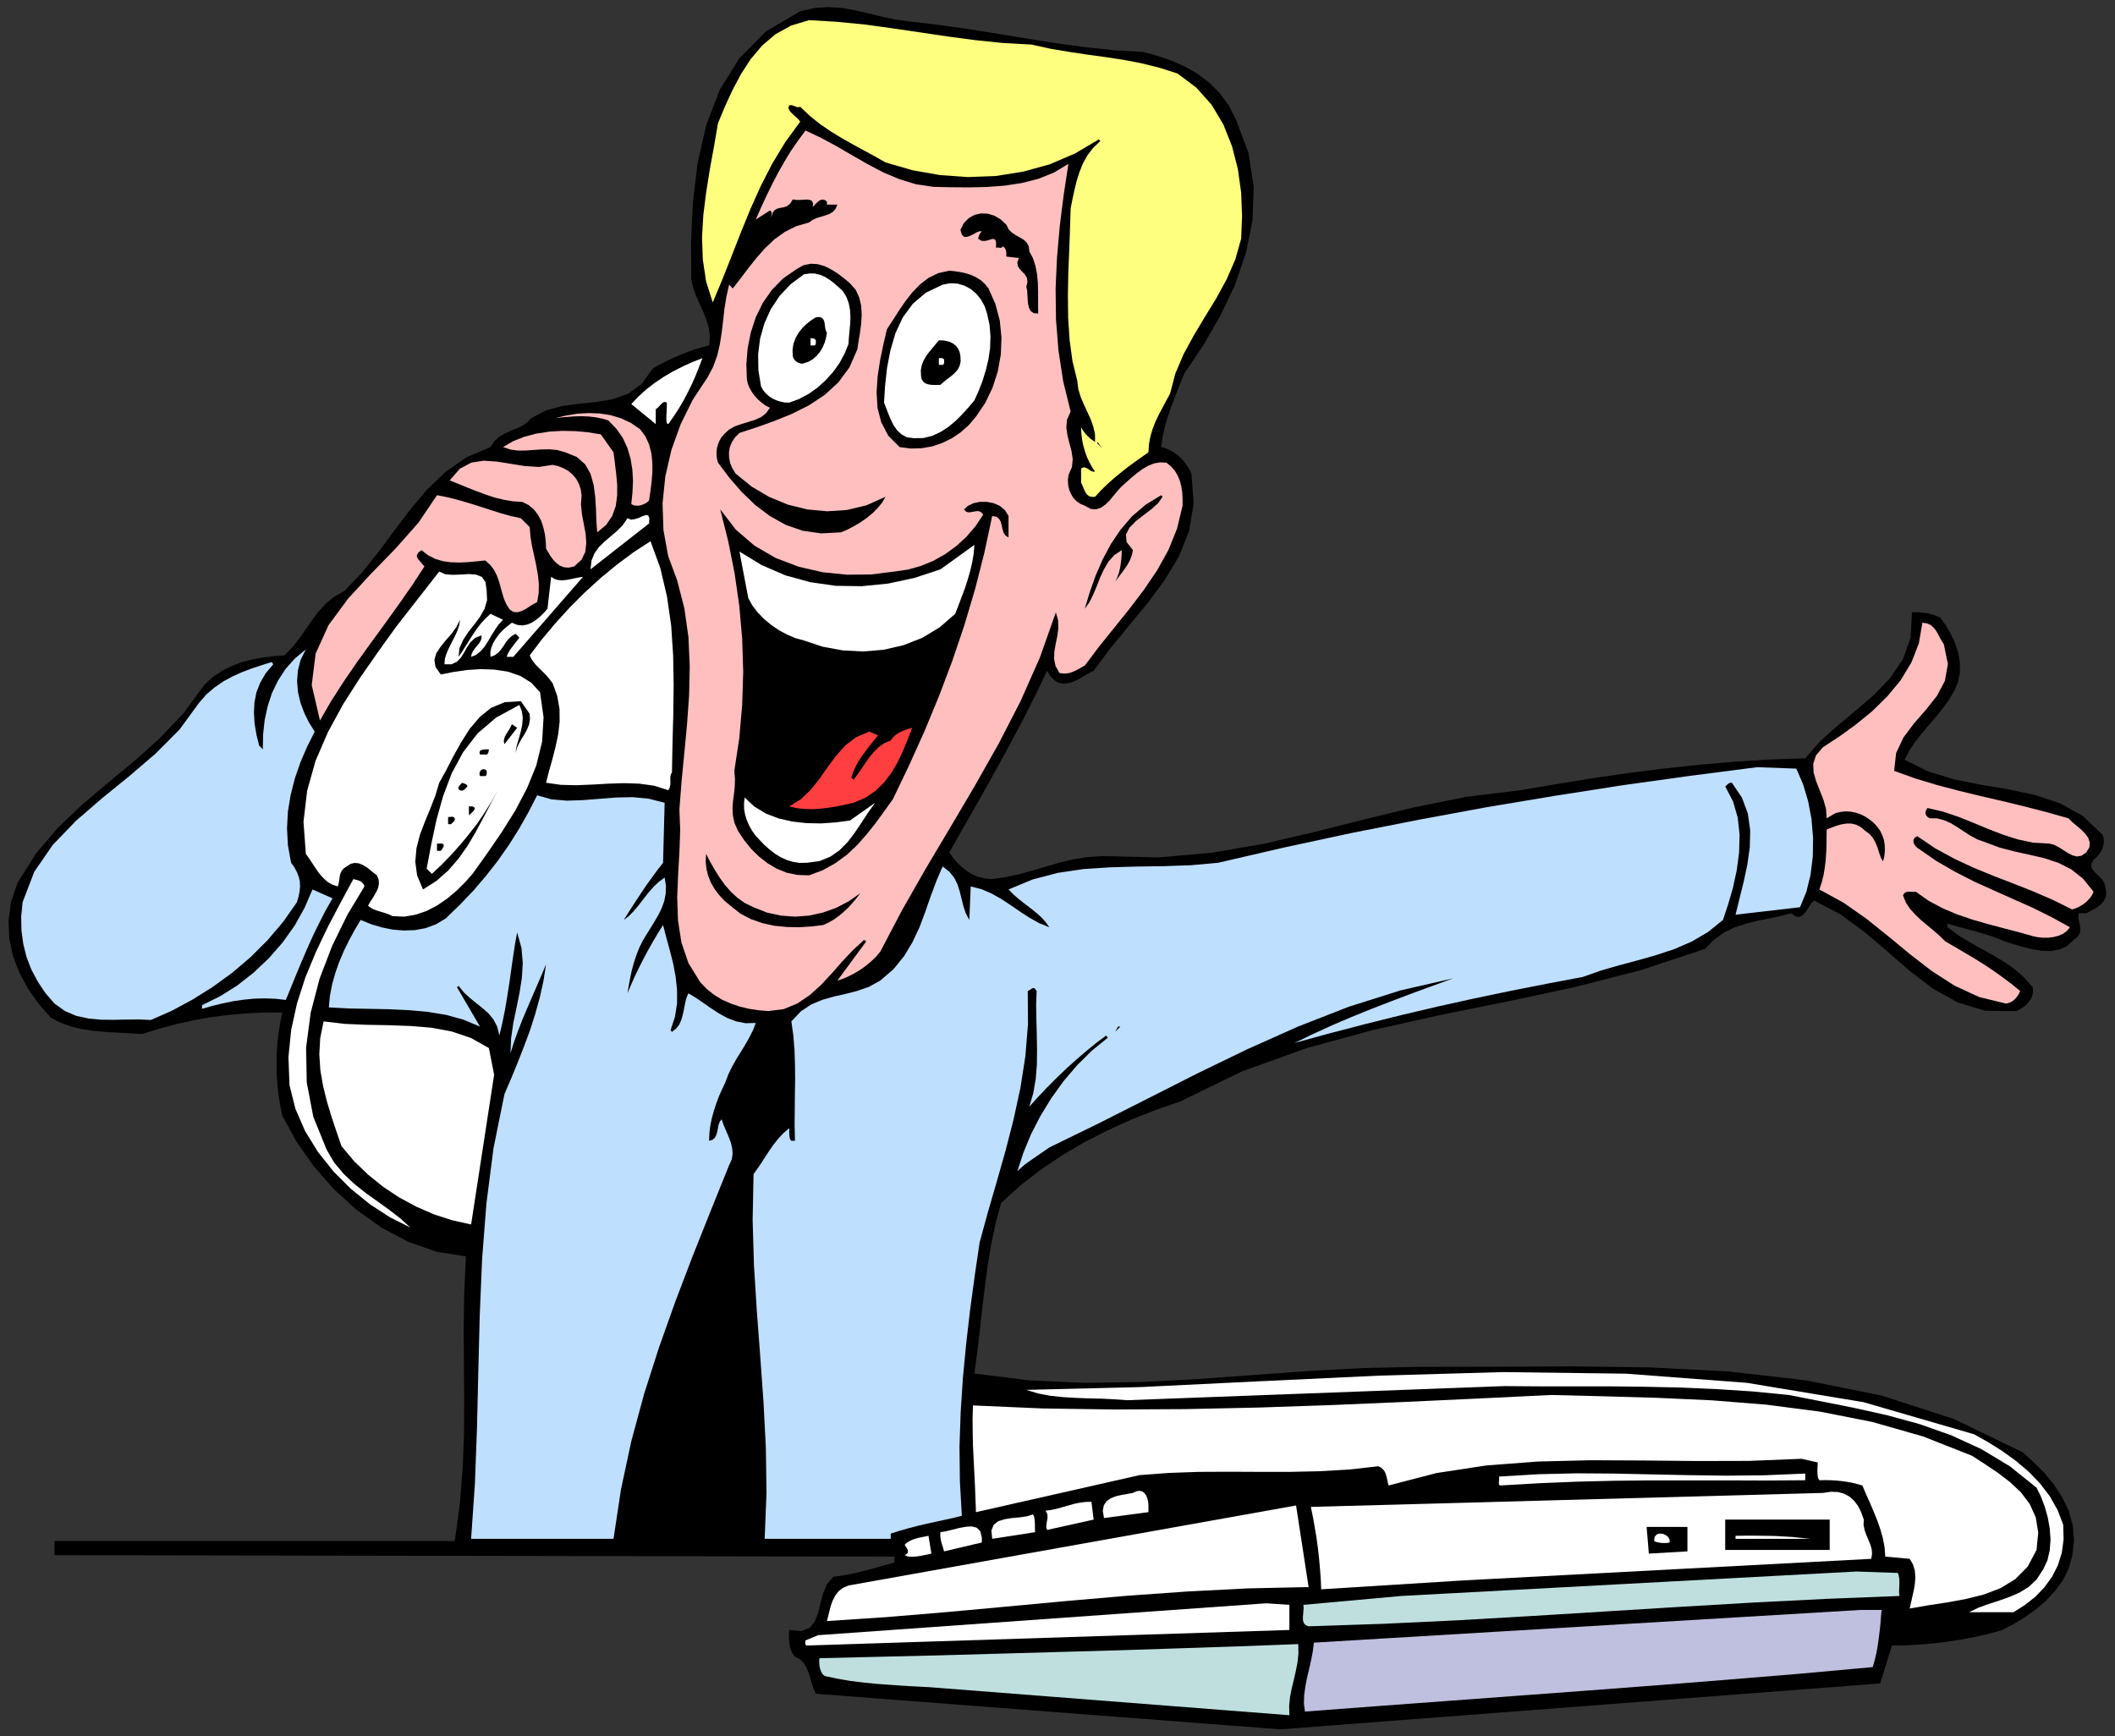 <?xml version="1.0" encoding="UTF-8" standalone="no"?>
<svg
   xmlns:dc="http://purl.org/dc/elements/1.1/"
   xmlns:cc="http://creativecommons.org/ns#"
   xmlns:rdf="http://www.w3.org/1999/02/22-rdf-syntax-ns#"
   xmlns:svg="http://www.w3.org/2000/svg"
   xmlns="http://www.w3.org/2000/svg"
   xmlns:sodipodi="http://sodipodi.sourceforge.net/DTD/sodipodi-0.dtd"
   xmlns:inkscape="http://www.inkscape.org/namespaces/inkscape"
   version="1.0"
   width="2716.784mm"
   height="2230.459mm"
   id="svg137"
   sodipodi:docname="GC000715.WMF">
  <rect width="100%" height="100%" fill="#333333" stroke="none"/>
  <sodipodi:namedview
     pagecolor="#ffffff"
     bordercolor="#666666"
     borderopacity="1"
     objecttolerance="10"
     gridtolerance="10"
     guidetolerance="10"
     inkscape:pageopacity="0"
     inkscape:pageshadow="2"
     inkscape:window-width="640"
     inkscape:window-height="480"
     id="namedview139" />
  <defs
     id="defs3">
    <pattern
       id="WMFhbasepattern"
       patternUnits="userSpaceOnUse"
       width="6"
       height="6"
       x="0"
       y="0" />
  </defs>
  <path
     style="fill:none;stroke:none;"
     d="  M 0,8429.44   L 10267.52,8429.44   L 10267.52,0   L 0,0   z "
     id="path5" />
  <path
     style="fill:#000000;fill-rule:evenodd;fill-opacity:1;stroke:none;"
     d="  M 5550.834,252.033   L 5621.299,271.713   L 5689.224,295.202   L 5754.61,324.405   L 5815.553,359.321   L 5871.417,401.855   L 5921.567,452.008   L 5964.735,511.048   L 6000.284,579.611   L 6000.284,579.611   L 6061.227,742.766   L 6086.619,906.555   L 6080.906,1069.075   L 6048.53,1229.69   L 5994.571,1385.861   L 5922.837,1536.319   L 5839.676,1679.793   L 5748.897,1814.38   L 5748.897,1814.38   L 5731.757,1857.549   L 5714.617,1900.719   L 5698.112,1943.888   L 5681.606,1987.057   L 5667.006,2031.496   L 5654.309,2076.57   L 5644.152,2122.914   L 5637.169,2170.527   L 5637.169,2170.527   L 5660.658,2176.875   L 5683.511,2187.033   L 5705.095,2200.364   L 5725.409,2216.87   L 5743.819,2235.281   L 5759.689,2256.231   L 5773.655,2277.815   L 5784.447,2300.035   L 5784.447,2300.035   L 5795.239,2444.779   L 5773.02,2576.826   L 5724.139,2699.986   L 5654.944,2815.527   L 5572.418,2926.624   L 5482.909,3035.182   L 5392.765,3145.01   L 5309.604,3256.742   L 5309.604,3256.742   L 5289.925,3266.265   L 5270.88,3277.057   L 5253.105,3287.85   L 5234.696,3298.642   L 5216.286,3307.53   L 5197.242,3314.513   L 5176.293,3318.322   L 5154.709,3317.687   L 5154.709,3317.687   L 5142.647,3315.783   L 5131.856,3310.704   L 5121.064,3303.721   L 5112.176,3296.103   L 5103.289,3286.58   L 5095.671,3277.057   L 5089.323,3266.9   L 5083.609,3256.742   L 5083.609,3256.742   L 5029.65,3369.744   L 4973.151,3481.477   L 4914.748,3591.939   L 4855.076,3701.767   L 4794.133,3811.595   L 4732.556,3920.788   L 4670.344,4029.981   L 4608.767,4138.539   L 4608.767,4138.539   L 4626.542,4163.933   L 4646.856,4187.422   L 4668.44,4208.372   L 4692.563,4227.417   L 4718.59,4243.923   L 4746.522,4255.985   L 4776.993,4264.238   L 4810.004,4268.047   L 4810.004,4268.047   L 4878.564,4259.159   L 4945.854,4244.558   L 5011.24,4226.782   L 5077.261,4207.102   L 5143.282,4188.057   L 5210.573,4172.185   L 5279.768,4160.758   L 5352.772,4156.315   L 5352.772,4156.315   L 5624.473,4162.663   L 5884.113,4139.809   L 6134.865,4096.639   L 6380.539,4039.503   L 6624.309,3977.924   L 6870.618,3918.249   L 7122.005,3868.096   L 7382.28,3836.354   L 7382.28,3836.354   L 7549.236,3807.786   L 7720.637,3779.853   L 7894.576,3754.459   L 8070.421,3732.24   L 8246.265,3713.194   L 8421.474,3697.958   L 8594.779,3687.166   L 8764.275,3681.452   L 8764.275,3681.452   L 8836.009,3599.557   L 8920.44,3523.376   L 9010.584,3449.1   L 9098.188,3372.919   L 9176.906,3291.659   L 9238.483,3200.242   L 9275.937,3095.492   L 9282.285,2972.968   L 9282.285,2972.968   L 9297.521,2972.333   L 9314.661,2972.333   L 9332.435,2974.238   L 9350.845,2976.142   L 9368.62,2979.951   L 9386.395,2985.03   L 9403.535,2991.378   L 9419.405,2998.362   L 9419.405,2998.362   L 9447.337,3037.087   L 9472.095,3079.621   L 9492.409,3124.695   L 9507.645,3171.039   L 9515.263,3218.017   L 9515.263,3264.995   L 9506.375,3310.704   L 9487.966,3353.873   L 9487.966,3353.873   L 9461.938,3397.678   L 9431.467,3439.577   L 9398.456,3480.207   L 9364.176,3520.202   L 9330.531,3560.197   L 9298.155,3601.462   L 9269.589,3643.997   L 9246.735,3688.436   L 9246.735,3688.436   L 9362.907,3746.206   L 9489.235,3784.297   L 9620.007,3810.325   L 9752.684,3832.545   L 9881.552,3859.843   L 10002.802,3900.473   L 10112.625,3962.053   L 10207.212,4052.2   L 10207.212,4052.2   L 10212.291,4066.802   L 10214.195,4082.038   L 10212.926,4097.909   L 10208.482,4114.415   L 10201.499,4130.921   L 10191.342,4146.792   L 10178.646,4161.393   L 10164.045,4174.09   L 10164.045,4174.09   L 10153.253,4194.405   L 10153.888,4211.546   L 10162.775,4226.782   L 10176.741,4241.383   L 10192.612,4256.62   L 10207.847,4272.491   L 10218.004,4290.266   L 10221.813,4311.216   L 10221.813,4311.216   L 10225.622,4336.61   L 10222.448,4357.56   L 10213.561,4375.335   L 10200.229,4389.937   L 10183.724,4403.268   L 10165.315,4414.061   L 10146.27,4424.218   L 10128.495,4433.741   L 10128.495,4433.741   L 10092.311,4433.741   L 10092.311,4433.741   L 10090.406,4451.516   L 10092.311,4468.022   L 10096.12,4485.163   L 10099.294,4501.034   L 10099.928,4517.54   L 10096.12,4532.776   L 10085.963,4548.647   L 10066.918,4563.249   L 10066.918,4563.249   L 10034.542,4593.721   L 9995.819,4610.862   L 9953.286,4617.21   L 9907.579,4615.306   L 9860.603,4607.053   L 9814.896,4595.626   L 9771.094,4582.294   L 9732.37,4570.232   L 9732.37,4570.232   L 9699.359,4556.9   L 9665.714,4544.203   L 9630.799,4533.411   L 9596.519,4523.253   L 9560.969,4513.731   L 9525.42,4504.208   L 9489.87,4494.686   L 9454.955,4483.893   L 9454.955,4483.893   L 9454.955,4501.669   L 9454.955,4501.669   L 9506.375,4539.759   L 9560.969,4573.406   L 9616.833,4604.513   L 9672.697,4635.621   L 9727.291,4667.998   L 9778.711,4703.549   L 9826.323,4744.814   L 9868.855,4793.062   L 9868.855,4793.062   L 9870.125,4814.011   L 9866.951,4833.057   L 9859.968,4849.563   L 9849.176,4864.799   L 9836.48,4878.131   L 9821.879,4890.193   L 9806.008,4900.35   L 9790.138,4908.603   L 9790.138,4908.603   L 9639.052,4907.333   L 9505.74,4867.338   L 9384.49,4800.045   L 9271.493,4713.706   L 9161.67,4617.845   L 9050.577,4523.253   L 8933.771,4438.185   L 8807.442,4372.161   L 8807.442,4372.161   L 8795.381,4383.588   L 8784.589,4399.459   L 8773.797,4416.6   L 8762.37,4432.471   L 8749.039,4445.168   L 8734.439,4451.516   L 8716.664,4448.977   L 8695.715,4433.741   L 8695.715,4433.741   L 8640.486,4448.342   L 8584.622,4459.769   L 8528.758,4471.196   L 8473.529,4485.163   L 8419.569,4502.939   L 8368.784,4527.697   L 8321.173,4561.979   L 8278.64,4606.418   L 8278.64,4606.418   L 7965.041,4710.532   L 7643.824,4792.427   L 7317.528,4862.259   L 6989.328,4928.283   L 6663.033,5001.29   L 6342.45,5088.898   L 6030.121,5201.265   L 5730.487,5347.279   L 5730.487,5347.279   L 5611.142,5388.544   L 5493.701,5434.887   L 5377.529,5487.579   L 5263.897,5545.35   L 5154.709,5610.104   L 5049.964,5680.572   L 4951.568,5757.387   L 4860.154,5840.552   L 4860.154,5840.552   L 4833.492,5939.587   L 4811.908,6041.797   L 4794.768,6146.546   L 4780.802,6251.93   L 4768.106,6357.949   L 4756.679,6463.333   L 4743.983,6567.447   L 4730.652,6668.387   L 4730.652,6668.387   L 4996.005,6701.399   L 5265.167,6713.461   L 5535.599,6709.651   L 5807.3,6695.685   L 6078.367,6676.005   L 6348.798,6656.325   L 6616.691,6641.723   L 6882.044,6636.01   L 6882.044,6636.01   L 7250.238,6635.375   L 7627.953,6633.47   L 8010.113,6638.549   L 8392.272,6658.229   L 8768.719,6701.399   L 9135.642,6775.675   L 9486.696,6889.312   L 9818.705,7049.927   L 9818.705,7049.927   L 9872.029,7097.54   L 9924.084,7149.597   L 9971.061,7206.733   L 10011.689,7268.948   L 10043.43,7334.971   L 10063.109,7405.439   L 10069.457,7479.716   L 10059.935,7557.166   L 10059.935,7557.166   L 10042.16,7617.476   L 10014.228,7673.342   L 9976.774,7724.765   L 9932.337,7772.378   L 9882.186,7814.912   L 9829.497,7852.368   L 9774.903,7885.38   L 9721.578,7913.313   L 9721.578,7913.313   L 9656.827,7931.723   L 9590.171,7946.96   L 9522.246,7959.657   L 9453.051,7970.449   L 9384.49,7978.702   L 9316.565,7984.415   L 9249.909,7988.224   L 9185.158,7988.859   L 9185.158,7988.859   L 9128.025,8172.964   L 6216.757,8395.793   L 3960.619,8223.116   L 3960.619,8223.116   L 3949.827,8198.992   L 3940.94,8172.329   L 3933.322,8145.03   L 3925.07,8118.367   L 3914.278,8093.608   L 3900.947,8072.024   L 3883.172,8054.883   L 3859.684,8042.821   L 3859.684,8042.821   L 3848.892,8030.124   L 3841.274,8015.523   L 3836.195,7999.017   L 3833.021,7982.511   L 3831.117,7964.735   L 3830.482,7947.595   L 3830.482,7930.454   L 3831.117,7913.313   L 3831.117,7913.313   L 3890.789,7919.027   L 3930.783,7903.155   L 3956.176,7871.413   L 3972.681,7828.879   L 3984.108,7780.631   L 3997.439,7732.383   L 4016.483,7688.579   L 4046.954,7654.297   L 4046.954,7654.297   L 4085.678,7649.853   L 4123.132,7642.87   L 4160.587,7634.617   L 4197.406,7625.729   L 4233.59,7616.207   L 4269.775,7606.049   L 4305.325,7595.892   L 4342.144,7585.734   L 4342.144,7585.734   L 4342.144,7557.166   L 264.718,7550.183   L 264.718,7481.62   L 2207.891,7481.62   L 2207.891,7481.62   L 2232.649,7299.42   L 2246.615,7124.838   L 2252.963,6955.97   L 2253.598,6789.642   L 2252.329,6623.948   L 2251.059,6455.079   L 2253.598,6281.767   L 2261.851,6099.568   L 2261.851,6099.568   L 2120.287,6077.348   L 1983.801,6029.735   L 1853.664,5961.172   L 1731.779,5874.199   L 1620.686,5773.259   L 1522.29,5660.891   L 1437.859,5540.271   L 1369.934,5415.842   L 1369.934,5415.842   L 1357.872,5352.358   L 1348.985,5289.508   L 1343.906,5227.294   L 1342.637,5165.714   L 1343.906,5104.769   L 1348.985,5042.555   L 1357.872,4979.705   L 1369.934,4915.586   L 1369.934,4915.586   L 1280.425,4916.221   L 1192.82,4920.03   L 1107.12,4927.648   L 1022.689,4938.441   L 938.893,4953.677   L 855.732,4972.087   L 772.572,4994.307   L 689.411,5020.335   L 689.411,5020.335   L 629.103,5016.526   L 570.7,5013.352   L 514.201,5010.178   L 458.337,5005.099   L 403.743,4997.481   L 350.419,4985.419   L 298.364,4967.008   L 246.944,4940.98   L 246.944,4940.98   L 187.906,4873.687   L 136.486,4800.68   L 93.953,4722.594   L 62.847,4640.699   L 45.072,4555.631   L 41.263,4467.387   L 53.959,4377.874   L 85.065,4285.822   L 85.065,4285.822   L 174.575,4143.618   L 281.224,4018.554   L 399.3,3906.186   L 524.358,3800.168   L 651.322,3695.419   L 774.476,3584.956   L 890.013,3463.701   L 991.583,3325.305   L 991.583,3325.305   L 1032.211,3287.85   L 1077.283,3257.377   L 1124.26,3233.253   L 1173.775,3214.843   L 1224.561,3201.511   L 1276.616,3191.989   L 1328.671,3185.64   L 1380.726,3181.831   L 1380.726,3181.831   L 1420.084,3141.201   L 1454.364,3098.032   L 1484.835,3054.228   L 1515.307,3010.424   L 1546.413,2969.159   L 1581.328,2930.433   L 1622.591,2896.787   L 1672.106,2868.854   L 1672.106,2868.854   L 1757.806,2779.341   L 1837.159,2679.671   L 1913.971,2576.826   L 1991.419,2473.982   L 2072.675,2377.485   L 2162.819,2291.147   L 2263.755,2220.679   L 2381.196,2170.527   L 2381.196,2170.527   L 2400.876,2141.324   L 2424.999,2119.739   L 2452.296,2103.868   L 2480.862,2091.171   L 2508.794,2079.744   L 2535.457,2067.048   L 2559.58,2051.176   L 2578.624,2030.227   L 2578.624,2030.227   L 2650.993,1992.136   L 2730.345,1971.186   L 2812.871,1959.759   L 2895.398,1951.506   L 2974.749,1938.174   L 3049.023,1911.511   L 3115.044,1864.533   L 3169.003,1788.986   L 3169.003,1788.986   L 3201.379,1770.576   L 3235.659,1753.435   L 3270.574,1736.929   L 3305.489,1721.693   L 3340.404,1707.727   L 3375.319,1695.665   L 3409.599,1685.507   L 3442.609,1677.254   L 3442.609,1677.254   L 3446.418,1635.354   L 3441.974,1594.725   L 3430.548,1555.364   L 3415.312,1516.004   L 3397.537,1477.279   L 3380.397,1438.553   L 3365.796,1398.558   L 3356.274,1357.293   L 3356.274,1357.293   L 3355.005,1173.189   L 3363.892,982.736   L 3386.745,792.284   L 3428.643,607.544   L 3494.664,435.502   L 3589.887,282.505   L 3718.119,152.997   L 3885.076,54.596   L 3885.076,54.596   L 3954.906,38.725   L 4022.197,34.282   L 4088.217,38.725   L 4152.969,50.153   L 4217.72,65.389   L 4283.741,81.26   L 4351.031,95.226   L 4421.496,104.749   L 4421.496,104.749   L 4561.156,121.255   L 4703.355,141.57   L 4846.823,164.424   L 4989.657,187.913   L 5132.49,210.768   L 5274.054,229.813   L 5413.714,244.414   L 5550.834,252.033   L 5550.834,252.033   L 5550.834,252.033   L 5550.834,252.033   L 5550.834,252.033  z "
     id="path7" />
  <path
     style="fill:#ffff7f;fill-rule:evenodd;fill-opacity:1;stroke:none;"
     d="  M 5716.521,356.782   L 5807.935,425.345   L 5882.208,508.509   L 5939.342,604.37   L 5981.24,709.754   L 6009.807,820.851   L 6025.677,934.488   L 6030.121,1048.76   L 6025.677,1159.223   L 6025.677,1159.223   L 5997.11,1260.163   L 5955.212,1356.024   L 5905.062,1448.076   L 5849.833,1538.224   L 5795.873,1628.371   L 5746.358,1719.154   L 5706.364,1813.111   L 5680.337,1911.511   L 5680.337,1911.511   L 5661.927,1945.158   L 5644.152,1978.804   L 5626.377,2012.451   L 5609.872,2046.733   L 5595.906,2082.284   L 5585.114,2118.47   L 5578.132,2156.56   L 5575.592,2195.921   L 5575.592,2195.921   L 5541.312,2220.045   L 5506.397,2244.803   L 5472.117,2270.197   L 5437.837,2297.495   L 5404.827,2324.794   L 5373.086,2353.361   L 5343.249,2382.564   L 5316.587,2411.767   L 5316.587,2411.767   L 5299.447,2412.402   L 5286.751,2408.593   L 5277.229,2400.975   L 5270.245,2390.817   L 5264.532,2379.39   L 5259.454,2367.328   L 5254.375,2355.266   L 5248.662,2343.204   L 5248.662,2343.204   L 5248.662,2274.641   L 5248.662,2274.641   L 5257.549,2269.562   L 5265.802,2268.927   L 5274.054,2272.102   L 5282.307,2276.546   L 5290.56,2282.259   L 5298.812,2287.338   L 5307.065,2289.877   L 5316.587,2289.242   L 5316.587,2289.242   L 5301.986,2268.293   L 5289.29,2244.803   L 5277.229,2219.41   L 5267.706,2192.111   L 5259.454,2164.178   L 5253.74,2134.976   L 5249.931,2104.503   L 5248.662,2073.396   L 5248.662,2073.396   L 5255.01,2085.458   L 5261.993,2095.615   L 5268.976,2105.138   L 5276.594,2113.391   L 5285.481,2121.644   L 5294.368,2129.897   L 5304.526,2137.515   L 5316.587,2145.133   L 5316.587,2145.133   L 5315.952,2107.043   L 5307.7,2070.857   L 5295.003,2034.67   L 5278.498,1999.119   L 5261.993,1963.568   L 5246.757,1927.382   L 5235.331,1889.926   L 5230.252,1849.931   L 5230.252,1849.931   L 5206.764,1752.8   L 5192.798,1649.956   L 5185.815,1543.937   L 5184.545,1435.379   L 5186.45,1326.186   L 5190.894,1218.263   L 5194.702,1112.879   L 5197.877,1011.304   L 5197.877,1011.304   L 5206.764,966.865   L 5216.286,922.426   L 5227.078,878.622   L 5240.409,836.088   L 5256.914,794.823   L 5278.498,755.463   L 5306.43,718.642   L 5341.98,684.36   L 5341.98,684.36   L 5334.997,676.742   L 5334.997,676.742   L 5218.825,745.305   L 5095.671,797.997   L 4966.803,833.548   L 4834.127,854.498   L 4699.546,859.577   L 4564.33,850.054   L 4430.383,826.565   L 4298.976,788.475   L 4298.976,788.475   L 4247.556,759.272   L 4194.867,730.704   L 4141.542,701.501   L 4087.583,671.029   L 4034.258,638.652   L 3982.203,603.1   L 3932.053,563.105   L 3885.076,518.666   L 3885.076,518.666   L 3876.824,520.571   L 3870.475,519.936   L 3864.127,518.032   L 3857.779,515.492   L 3851.431,512.953   L 3845.083,511.048   L 3838.735,510.413   L 3831.117,511.683   L 3831.117,511.683   L 3827.943,522.475   L 3830.482,532.633   L 3836.83,542.156   L 3845.718,551.043   L 3855.875,560.566   L 3866.666,570.089   L 3876.824,580.246   L 3885.076,590.404   L 3885.076,590.404   L 3812.072,690.709   L 3748.591,795.458   L 3692.727,904.651   L 3642.576,1016.383   L 3596.235,1130.02   L 3551.798,1243.657   L 3506.726,1357.293   L 3460.384,1468.391   L 3460.384,1468.391   L 3428.008,1366.181   L 3412.138,1260.163   L 3408.329,1152.239   L 3414.677,1043.046   L 3428.643,931.949   L 3446.418,820.851   L 3466.732,709.119   L 3485.777,598.022   L 3485.777,598.022   L 3518.787,518.666   L 3555.606,438.676   L 3596.87,360.591   L 3644.481,286.949   L 3699.71,221.56   L 3764.461,166.329   L 3840.004,124.429   L 3928.244,97.766   L 3928.244,97.766   L 4065.364,106.019   L 4201.215,119.35   L 4334.526,137.761   L 4467.838,157.441   L 4601.149,177.121   L 4734.461,194.897   L 4870.311,208.863   L 5008.066,216.481   L 5008.066,216.481   L 5100.749,236.796   L 5191.528,252.033   L 5280.403,265.364   L 5368.642,277.426   L 5455.612,290.758   L 5541.947,307.264   L 5628.917,328.848   L 5716.521,356.782   L 5716.521,356.782   L 5716.521,356.782   L 5716.521,356.782   L 5716.521,356.782  z "
     id="path9" />
  <path
     style="fill:#ffbfbf;fill-rule:evenodd;fill-opacity:1;stroke:none;"
     d="  M 4532.589,907.19   L 4617.02,909.095   L 4703.355,909.729   L 4790.324,907.825   L 4876.025,901.476   L 4959.82,888.78   L 5040.442,868.465   L 5116.62,837.992   L 5187.085,795.458   L 5187.085,795.458   L 5164.231,945.281   L 5145.187,1096.373   L 5131.856,1248.101   L 5124.873,1399.828   L 5126.777,1551.555   L 5138.838,1702.013   L 5161.692,1851.201   L 5197.877,1997.85   L 5197.877,1997.85   L 5180.102,2037.845   L 5176.927,2076.57   L 5182.641,2114.661   L 5192.163,2152.751   L 5202.32,2190.842   L 5208.033,2228.932   L 5204.225,2267.658   L 5187.085,2307.018   L 5187.085,2307.018   L 5184.545,2331.777   L 5185.815,2355.266   L 5190.894,2377.485   L 5199.781,2398.435   L 5211.208,2417.481   L 5226.443,2433.352   L 5244.853,2446.048   L 5266.437,2454.936   L 5266.437,2454.936   L 5295.638,2470.807   L 5321.666,2472.712   L 5345.789,2464.459   L 5368.007,2448.588   L 5388.956,2427.638   L 5408.001,2404.149   L 5427.045,2381.295   L 5446.09,2360.98   L 5446.09,2360.98   L 5470.213,2339.395   L 5494.971,2317.175   L 5520.998,2296.226   L 5547.025,2277.18   L 5574.323,2261.309   L 5602.255,2249.882   L 5631.456,2244.803   L 5662.562,2246.073   L 5662.562,2246.073   L 5685.415,2264.483   L 5703.825,2285.433   L 5717.791,2309.557   L 5728.583,2335.586   L 5735.566,2364.154   L 5740.01,2393.357   L 5741.279,2424.464   L 5741.279,2454.936   L 5741.279,2454.936   L 5714.617,2566.034   L 5672.719,2670.148   L 5617.49,2769.183   L 5553.374,2863.775   L 5482.909,2956.462   L 5409.905,3047.244   L 5336.266,3138.662   L 5266.437,3231.349   L 5266.437,3231.349   L 5252.471,3238.967   L 5239.14,3246.585   L 5224.539,3254.203   L 5210.573,3260.552   L 5195.337,3266.265   L 5178.832,3269.439   L 5161.692,3270.074   L 5143.917,3267.535   L 5143.917,3267.535   L 5124.238,3232.619   L 5117.255,3197.067   L 5119.159,3160.881   L 5125.507,3124.695   L 5133.125,3087.874   L 5138.204,3050.419   L 5136.934,3011.693   L 5126.142,2972.968   L 5126.142,2972.968   L 5048.695,3191.989   L 4954.742,3404.026   L 4848.093,3610.985   L 4733.191,3814.134   L 4614.48,4015.379   L 4495.135,4215.99   L 4380.233,4417.235   L 4273.584,4620.384   L 4273.584,4620.384   L 4252,4645.778   L 4227.877,4668.632   L 4202.484,4689.582   L 4175.822,4708.627   L 4148.525,4725.133   L 4119.958,4739.735   L 4092.661,4751.797   L 4065.364,4760.685   L 4065.364,4760.685   L 4205.658,4570.232   L 4194.867,4563.249   L 4194.867,4563.249   L 4140.907,4612.766   L 4089.487,4667.363   L 4038.702,4725.133   L 3986.647,4781   L 3931.418,4831.152   L 3871.11,4871.782   L 3805.089,4899.08   L 3730.181,4908.603   L 3730.181,4908.603   L 3683.205,4904.794   L 3636.863,4897.811   L 3591.791,4887.018   L 3548.624,4872.417   L 3506.726,4854.007   L 3468.002,4830.517   L 3431.817,4801.949   L 3399.442,4768.303   L 3399.442,4768.303   L 3342.308,4675.616   L 3308.028,4574.676   L 3291.523,4467.387   L 3287.714,4356.925   L 3292.158,4245.827   L 3298.506,4135.999   L 3302.315,4029.981   L 3298.506,3929.676   L 3298.506,3929.676   L 3308.663,3796.359   L 3321.994,3659.233   L 3335.325,3518.932   L 3345.482,3376.728   L 3348.656,3234.523   L 3342.308,3092.953   L 3322.629,2953.923   L 3287.714,2818.066   L 3287.714,2818.066   L 3243.912,2699.351   L 3221.058,2573.652   L 3216.615,2444.144   L 3229.946,2313.366   L 3259.782,2183.858   L 3304.854,2058.794   L 3363.257,1940.714   L 3434.991,1832.156   L 3434.991,1832.156   L 3462.289,1780.734   L 3481.968,1726.772   L 3494.664,1672.175   L 3503.552,1615.674   L 3510.535,1558.539   L 3516.883,1500.768   L 3526.405,1441.727   L 3539.736,1382.052   L 3539.736,1382.052   L 3557.511,1400.463   L 3557.511,1400.463   L 3594.965,1352.215   L 3633.054,1302.062   L 3672.413,1252.544   L 3714.311,1204.931   L 3759.383,1162.397   L 3809.533,1126.211   L 3865.397,1098.278   L 3928.244,1079.867   L 3928.244,1079.867   L 3944.749,1067.805   L 3963.793,1058.918   L 3984.742,1052.569   L 4005.691,1046.221   L 4025.371,1039.237   L 4043.146,1029.08   L 4056.477,1014.479   L 4065.364,993.529   L 4065.364,993.529   L 4014.579,993.529   L 4014.579,978.927   L 4014.579,978.927   L 4005.057,971.309   L 3995.534,968.77   L 3986.012,970.039   L 3977.125,974.483   L 3968.872,981.467   L 3960.619,989.085   L 3953.001,997.338   L 3946.019,1004.321   L 3946.019,1004.321   L 3947.288,987.18   L 3942.845,976.388   L 3932.687,970.674   L 3918.722,968.77   L 3902.216,969.405   L 3883.807,970.674   L 3866.032,970.674   L 3848.892,968.135   L 3848.892,968.135   L 3836.195,988.45   L 3821.595,1000.512   L 3805.724,1006.226   L 3789.854,1008.765   L 3774.618,1012.574   L 3761.287,1019.557   L 3751.13,1032.889   L 3744.782,1055.108   L 3744.782,1055.108   L 3744.782,1051.299   L 3745.417,1046.221   L 3746.051,1041.142   L 3746.051,1036.063   L 3746.051,1031.619   L 3744.782,1027.81   L 3741.608,1024.636   L 3737.799,1022.097   L 3737.799,1022.097   L 3669.239,1065.901   L 3669.239,1065.901   L 3693.997,1009.4   L 3720.024,952.899   L 3747.321,897.033   L 3775.888,841.801   L 3806.359,787.84   L 3838.735,734.513   L 3873.649,683.725   L 3910.469,633.573   L 3910.469,633.573   L 3987.282,669.759   L 4062.19,710.389   L 4136.463,753.558   L 4210.737,796.093   L 4286.28,836.088   L 4364.363,869.1   L 4446.254,894.493   L 4532.589,907.19   L 4532.589,907.19   L 4532.589,907.19   L 4532.589,907.19   L 4532.589,907.19  z "
     id="path11" />
  <path
     style="fill:#000000;fill-rule:evenodd;fill-opacity:1;stroke:none;"
     d="  M 4885.547,1090.66   L 4896.339,1112.879   L 4912.844,1129.385   L 4931.888,1142.082   L 4951.568,1152.874   L 4970.612,1164.301   L 4985.213,1178.268   L 4994.735,1196.043   L 4997.275,1220.168   L 4997.275,1220.168   L 5015.049,1253.814   L 5027.111,1291.27   L 5034.729,1330.63   L 5038.538,1371.895   L 5039.807,1412.525   L 5039.807,1452.52   L 5039.807,1489.341   L 5040.442,1522.352   L 5040.442,1522.352   L 5018.858,1520.448   L 5004.257,1510.291   L 4995.37,1493.785   L 4990.926,1472.835   L 4989.022,1450.615   L 4987.752,1428.396   L 4986.483,1408.081   L 4982.674,1392.845   L 4982.674,1392.845   L 4988.387,1368.086   L 4985.213,1348.406   L 4975.691,1332.535   L 4962.994,1319.203   L 4950.298,1305.871   L 4941.411,1291.27   L 4938.871,1274.129   L 4946.489,1252.544   L 4946.489,1252.544   L 4885.547,1245.561   L 4885.547,1245.561   L 4885.547,1239.213   L 4885.547,1232.229   L 4885.547,1225.246   L 4884.277,1218.263   L 4882.373,1211.915   L 4879.199,1205.566   L 4874.12,1200.487   L 4867.772,1195.409   L 4867.772,1195.409   L 4865.233,1199.852   L 4862.059,1202.392   L 4858.25,1203.027   L 4853.806,1203.027   L 4849.362,1202.392   L 4844.284,1201.757   L 4839.205,1201.757   L 4835.396,1202.392   L 4835.396,1202.392   L 4836.031,1176.363   L 4831.587,1163.667   L 4822.7,1159.857   L 4810.639,1161.762   L 4796.038,1166.841   L 4780.167,1170.015   L 4764.297,1168.745   L 4749.061,1159.223   L 4749.061,1159.223   L 4749.696,1154.144   L 4751.6,1149.065   L 4752.87,1144.621   L 4754.775,1140.177   L 4756.679,1135.733   L 4759.853,1131.29   L 4763.027,1127.48   L 4766.836,1123.037   L 4766.836,1123.037   L 4754.14,1123.037   L 4740.174,1128.75   L 4724.938,1137.638   L 4709.068,1145.256   L 4693.832,1150.335   L 4680.501,1149.7   L 4669.709,1138.908   L 4662.726,1116.053   L 4662.726,1116.053   L 4679.231,1083.042   L 4703.355,1058.918   L 4731.286,1043.046   L 4763.027,1036.063   L 4795.403,1037.333   L 4828.413,1047.49   L 4858.25,1065.266   L 4885.547,1090.66   L 4885.547,1090.66   L 4885.547,1090.66   L 4885.547,1090.66   L 4885.547,1090.66  z "
     id="path13" />
  <path
     style="fill:#000000;fill-rule:evenodd;fill-opacity:1;stroke:none;"
     d="  M 4126.306,1375.069   L 4154.238,1406.811   L 4171.378,1443.632   L 4180.901,1484.262   L 4183.44,1527.431   L 4180.901,1571.87   L 4175.187,1615.674   L 4168.204,1657.574   L 4162.491,1695.665   L 4162.491,1695.665   L 4123.767,1783.908   L 4069.808,1856.915   L 4003.152,1917.86   L 3926.974,1968.012   L 3844.448,2009.277   L 3758.748,2044.193   L 3673.048,2074.666   L 3589.887,2101.964   L 3589.887,2101.964   L 3568.303,2123.548   L 3553.067,2147.038   L 3542.91,2171.796   L 3539.101,2197.19   L 3539.736,2223.219   L 3545.449,2249.882   L 3556.241,2275.276   L 3572.112,2300.035   L 3572.112,2300.035   L 3648.925,2362.249   L 3733.99,2412.402   L 3824.769,2449.858   L 3919.356,2473.347   L 4015.848,2482.235   L 4112.341,2475.886   L 4206.928,2453.032   L 4298.976,2411.767   L 4298.976,2411.767   L 4283.741,2439.065   L 4262.792,2464.459   L 4238.034,2489.853   L 4209.467,2513.342   L 4178.996,2534.927   L 4146.62,2553.972   L 4114.245,2571.113   L 4083.139,2584.444   L 4083.139,2584.444   L 3986.647,2589.523   L 3897.138,2576.826   L 3814.612,2548.258   L 3738.434,2505.724   L 3667.334,2452.397   L 3601.948,2389.548   L 3541.64,2320.35   L 3485.777,2246.073   L 3485.777,2246.073   L 3481.333,2229.567   L 3478.794,2211.792   L 3478.794,2193.381   L 3480.698,2174.971   L 3485.777,2157.195   L 3492.76,2140.054   L 3502.282,2123.548   L 3514.343,2108.947   L 3514.343,2108.947   L 3537.832,2086.728   L 3566.398,2070.222   L 3598.774,2058.794   L 3632.419,2048.637   L 3664.795,2038.48   L 3694.631,2025.148   L 3719.389,2006.103   L 3737.799,1979.439   L 3737.799,1979.439   L 3717.485,1969.282   L 3699.075,1955.95   L 3681.3,1940.714   L 3665.43,1923.573   L 3651.464,1905.163   L 3640.037,1885.483   L 3631.15,1864.533   L 3626.071,1842.948   L 3626.071,1842.948   L 3623.532,1767.402   L 3629.88,1690.586   L 3645.116,1614.405   L 3669.239,1540.128   L 3703.519,1470.295   L 3747.956,1406.811   L 3801.915,1351.58   L 3867.301,1306.506   L 3867.301,1306.506   L 3900.947,1287.461   L 3935.861,1280.477   L 3970.142,1282.382   L 4004.422,1292.54   L 4037.432,1309.045   L 4069.173,1329.36   L 4099.009,1352.215   L 4126.306,1375.069   L 4126.306,1375.069   L 4126.306,1375.069   L 4126.306,1375.069   L 4126.306,1375.069  z "
     id="path15" />
  <path
     style="fill:#000000;fill-rule:evenodd;fill-opacity:1;stroke:none;"
     d="  M 4799.212,1400.463   L 4832.857,1476.644   L 4853.806,1555.999   L 4862.059,1638.529   L 4858.885,1721.058   L 4844.284,1802.953   L 4818.891,1881.674   L 4783.341,1955.95   L 4738.269,2022.609   L 4738.269,2022.609   L 4703.355,2063.873   L 4663.996,2098.79   L 4620.828,2127.992   L 4573.852,2150.847   L 4524.971,2167.353   L 4473.551,2176.24   L 4420.861,2177.51   L 4367.537,2170.527   L 4367.537,2170.527   L 4312.942,2115.93   L 4278.662,2051.176   L 4260.253,1980.709   L 4255.809,1904.528   L 4260.887,1826.442   L 4272.949,1748.357   L 4288.819,1671.541   L 4305.959,1598.534   L 4305.959,1598.534   L 4333.891,1555.364   L 4363.728,1509.021   L 4394.834,1463.312   L 4428.479,1420.143   L 4465.933,1381.418   L 4507.831,1349.041   L 4554.807,1326.186   L 4608.767,1314.124   L 4608.767,1314.124   L 4633.525,1316.664   L 4660.187,1320.473   L 4686.849,1326.186   L 4713.512,1334.439   L 4738.269,1345.866   L 4761.758,1360.468   L 4782.072,1378.878   L 4799.212,1400.463   L 4799.212,1400.463   L 4799.212,1400.463   L 4799.212,1400.463   L 4799.212,1400.463  z "
     id="path17" />
  <path
     style="fill:#ffffff;fill-rule:evenodd;fill-opacity:1;stroke:none;"
     d="  M 4090.122,1411.255   L 4109.166,1441.093   L 4120.593,1472.2   L 4126.941,1505.212   L 4128.846,1538.224   L 4127.576,1572.505   L 4124.402,1606.152   L 4121.228,1639.164   L 4119.323,1670.271   L 4119.323,1670.271   L 4100.279,1717.249   L 4075.521,1762.958   L 4044.415,1806.127   L 4008.231,1846.122   L 3968.237,1882.308   L 3925.07,1912.781   L 3878.728,1937.54   L 3831.117,1954.68   L 3831.117,1954.68   L 3810.168,1954.045   L 3790.489,1950.236   L 3770.174,1943.888   L 3751.765,1935.635   L 3733.99,1924.208   L 3718.754,1910.876   L 3704.788,1894.37   L 3694.631,1875.325   L 3694.631,1875.325   L 3681.935,1797.874   L 3680.665,1720.423   L 3690.188,1643.608   L 3711.137,1569.966   L 3742.242,1500.768   L 3784.775,1436.649   L 3838.1,1380.148   L 3902.851,1331.9   L 3902.851,1331.9   L 3931.418,1327.456   L 3957.445,1328.091   L 3982.203,1334.439   L 4005.691,1344.597   L 4027.91,1358.563   L 4048.859,1374.434   L 4069.808,1392.845   L 4090.122,1411.255   L 4090.122,1411.255   L 4090.122,1411.255   L 4090.122,1411.255   L 4090.122,1411.255  z "
     id="path19" />
  <path
     style="fill:#ffffff;fill-rule:evenodd;fill-opacity:1;stroke:none;"
     d="  M 4792.229,1522.352   L 4804.29,1578.219   L 4808.734,1633.45   L 4806.83,1688.681   L 4799.212,1742.643   L 4786.515,1795.97   L 4770.645,1847.392   L 4751.6,1896.91   L 4730.652,1943.888   L 4730.652,1943.888   L 4702.085,1977.535   L 4672.248,2010.546   L 4639.873,2042.924   L 4604.958,2072.126   L 4566.869,2096.885   L 4526.241,2115.93   L 4482.438,2126.723   L 4435.462,2127.358   L 4435.462,2127.358   L 4403.086,2122.914   L 4377.694,2109.582   L 4356.11,2089.902   L 4338.97,2065.778   L 4325.004,2037.845   L 4312.942,2009.277   L 4302.151,1980.709   L 4291.993,1954.68   L 4291.993,1954.68   L 4297.072,1871.516   L 4306.594,1785.812   L 4323.1,1700.109   L 4347.222,1617.579   L 4382.772,1541.398   L 4431.653,1474.739   L 4495.135,1420.778   L 4576.391,1382.052   L 4576.391,1382.052   L 4613.211,1375.069   L 4649.395,1376.974   L 4683.04,1387.131   L 4713.512,1403.637   L 4740.809,1427.126   L 4763.027,1455.059   L 4780.802,1487.436   L 4792.229,1522.352   L 4792.229,1522.352   L 4792.229,1522.352   L 4792.229,1522.352   L 4792.229,1522.352  z "
     id="path21" />
  <path
     style="fill:#000000;fill-rule:evenodd;fill-opacity:1;stroke:none;"
     d="  M 4014.579,1616.309   L 4010.135,1641.068   L 4003.152,1665.192   L 3992.995,1688.046   L 3980.299,1708.996   L 3964.428,1728.042   L 3946.019,1743.913   L 3925.704,1755.975   L 3902.851,1763.593   L 3902.851,1763.593   L 3895.233,1765.497   L 3886.981,1764.862   L 3878.728,1762.323   L 3870.475,1758.514   L 3862.858,1752.8   L 3855.875,1745.182   L 3851.431,1737.564   L 3848.892,1728.042   L 3848.892,1728.042   L 3847.622,1698.204   L 3852.066,1669.001   L 3862.223,1641.703   L 3876.189,1616.944   L 3893.964,1594.09   L 3914.278,1573.775   L 3936.496,1555.999   L 3960.619,1540.763   L 3960.619,1540.763   L 3978.394,1538.859   L 3990.456,1543.302   L 3998.073,1551.555   L 4002.517,1563.617   L 4004.422,1577.584   L 4006.326,1592.185   L 4009.5,1605.517   L 4014.579,1616.309   L 4014.579,1616.309   L 4014.579,1616.309   L 4014.579,1616.309   L 4014.579,1616.309  z "
     id="path23" />
  <path
     style="fill:#ffffff;fill-rule:evenodd;fill-opacity:1;stroke:none;"
     d="  M 3960.619,1652.495   L 3960.619,1655.669   L 3960.619,1659.478   L 3961.254,1662.653   L 3960.619,1666.462   L 3959.985,1670.271   L 3958.715,1673.445   L 3956.81,1675.985   L 3953.636,1677.254   L 3953.636,1677.254   L 3935.227,1677.254   L 3935.227,1641.703   L 3935.227,1641.703   L 3939.036,1642.338   L 3942.845,1642.338   L 3946.653,1642.338   L 3950.462,1643.608   L 3953.636,1644.877   L 3956.176,1646.782   L 3958.715,1649.321   L 3960.619,1652.495   L 3960.619,1652.495   L 3960.619,1652.495   L 3960.619,1652.495   L 3960.619,1652.495  z "
     id="path25" />
  <path
     style="fill:#000000;fill-rule:evenodd;fill-opacity:1;stroke:none;"
     d="  M 4662.726,1728.042   L 4663.996,1754.07   L 4658.917,1776.29   L 4649.395,1794.7   L 4635.429,1810.571   L 4618.924,1825.172   L 4600.514,1839.139   L 4582.739,1853.105   L 4565.599,1868.342   L 4565.599,1868.342   L 4550.999,1868.977   L 4535.763,1868.977   L 4520.527,1868.342   L 4505.927,1865.802   L 4493.23,1861.359   L 4482.438,1853.105   L 4474.821,1841.678   L 4471.646,1825.172   L 4471.646,1825.172   L 4470.377,1798.509   L 4474.821,1773.75   L 4483.708,1750.896   L 4495.77,1729.311   L 4510.37,1709.631   L 4526.241,1690.586   L 4542.111,1671.541   L 4557.982,1652.495   L 4557.982,1652.495   L 4577.661,1652.495   L 4596.07,1655.669   L 4613.211,1660.748   L 4629.081,1669.001   L 4641.777,1679.793   L 4651.934,1693.125   L 4658.917,1709.631   L 4662.726,1728.042   L 4662.726,1728.042   L 4662.726,1728.042   L 4662.726,1728.042   L 4662.726,1728.042  z "
     id="path27" />
  <path
     style="fill:#ffffff;fill-rule:evenodd;fill-opacity:1;stroke:none;"
     d="  M 3410.234,1738.834   L 3394.363,1780.734   L 3377.858,1821.998   L 3360.083,1862.628   L 3340.404,1902.623   L 3319.455,1942.618   L 3296.601,1981.979   L 3271.209,2020.704   L 3244.546,2058.794   L 3244.546,2058.794   L 3238.833,2056.89   L 3236.294,2049.272   L 3235.024,2036.575   L 3235.024,2020.704   L 3236.294,2002.928   L 3236.929,1985.153   L 3237.564,1968.647   L 3237.564,1954.68   L 3237.564,1954.68   L 3230.581,1951.506   L 3223.597,1952.141   L 3216.615,1955.95   L 3210.266,1961.664   L 3203.283,1968.647   L 3196.935,1975.63   L 3189.952,1981.979   L 3183.604,1987.057   L 3183.604,1987.057   L 3183.604,2058.794   L 3064.893,1961.664   L 3064.893,1961.664   L 3099.173,1925.478   L 3136.628,1891.196   L 3177.891,1859.454   L 3221.058,1830.251   L 3266.765,1803.588   L 3313.742,1779.464   L 3361.353,1757.879   L 3410.234,1738.834   L 3410.234,1738.834   L 3410.234,1738.834   L 3410.234,1738.834   L 3410.234,1738.834  z "
     id="path29" />
  <path
     style="fill:#ffffff;fill-rule:evenodd;fill-opacity:1;stroke:none;"
     d="  M 4583.374,1745.817   L 4583.374,1750.261   L 4583.374,1754.07   L 4584.009,1757.879   L 4583.374,1761.688   L 4582.739,1764.862   L 4581.47,1767.402   L 4579.565,1769.941   L 4576.391,1771.211   L 4576.391,1771.211   L 4557.982,1771.211   L 4557.982,1738.834   L 4557.982,1738.834   L 4560.521,1738.834   L 4564.33,1738.834   L 4568.139,1738.199   L 4571.948,1738.834   L 4575.122,1739.469   L 4578.296,1740.738   L 4581.47,1742.643   L 4583.374,1745.817   L 4583.374,1745.817   L 4583.374,1745.817   L 4583.374,1745.817   L 4583.374,1745.817  z "
     id="path31" />
  <path
     style="fill:#ffbfbf;fill-rule:evenodd;fill-opacity:1;stroke:none;"
     d="  M 3108.061,2084.188   L 3134.088,2119.739   L 3151.863,2159.1   L 3162.655,2202.269   L 3167.099,2247.343   L 3167.099,2294.321   L 3163.29,2340.665   L 3157.577,2386.373   L 3151.229,2429.543   L 3151.229,2429.543   L 3144.245,2436.526   L 3135.358,2442.874   L 3124.566,2447.953   L 3113.14,2452.397   L 3100.443,2454.936   L 3088.382,2454.936   L 3075.685,2453.032   L 3064.893,2447.318   L 3064.893,2447.318   L 3070.607,2390.817   L 3073.146,2334.316   L 3069.972,2279.085   L 3061.084,2225.758   L 3045.849,2174.336   L 3023.63,2126.088   L 2992.524,2081.649   L 2953.166,2041.019   L 2953.166,2041.019   L 2923.329,2032.131   L 2891.589,2025.783   L 2858.578,2021.974   L 2824.298,2020.704   L 2790.653,2021.339   L 2757.008,2023.878   L 2724.632,2026.418   L 2694.161,2030.227   L 2694.161,2030.227   L 2747.485,2017.53   L 2802.079,2008.642   L 2857.309,2005.468   L 2911.268,2007.372   L 2964.593,2015.625   L 3015.378,2030.861   L 3063.624,2053.716   L 3108.061,2084.188   L 3108.061,2084.188   L 3108.061,2084.188   L 3108.061,2084.188   L 3108.061,2084.188  z "
     id="path33" />
  <path
     style="fill:#ffbfbf;fill-rule:evenodd;fill-opacity:1;stroke:none;"
     d="  M 2978.558,2195.921   L 2984.907,2245.438   L 2991.255,2298.13   L 2996.333,2351.457   L 2996.333,2405.419   L 2989.35,2456.841   L 2972.21,2505.089   L 2943.009,2548.258   L 2899.206,2584.444   L 2899.206,2584.444   L 2895.398,2530.483   L 2893.493,2471.442   L 2889.684,2411.767   L 2882.066,2353.996   L 2866.831,2300.035   L 2840.803,2254.326   L 2800.81,2218.775   L 2744.311,2195.921   L 2744.311,2195.921   L 2706.222,2185.128   L 2668.133,2181.319   L 2629.409,2181.954   L 2591.32,2184.493   L 2553.231,2187.033   L 2515.777,2187.668   L 2478.323,2182.589   L 2442.139,2170.527   L 2442.139,2170.527   L 2491.019,2141.959   L 2545.614,2120.374   L 2604.017,2105.138   L 2666.229,2095.615   L 2729.076,2091.806   L 2793.192,2093.076   L 2856.039,2098.79   L 2916.981,2108.947   L 2916.981,2108.947   L 2978.558,2195.921   L 2978.558,2195.921   L 2978.558,2195.921   L 2978.558,2195.921  z "
     id="path35" />
  <path
     style="fill:#000000;fill-rule:evenodd;fill-opacity:1;stroke:none;"
     d="  M 5352.772,2177.51   L 5327.379,2145.133   L 5327.379,2152.751   L 5352.772,2177.51   L 5352.772,2177.51   L 5352.772,2177.51   L 5352.772,2177.51  z "
     id="path37" />
  <path
     style="fill:#ffbfbf;fill-rule:evenodd;fill-opacity:1;stroke:none;"
     d="  M 2823.663,2404.149   L 2820.489,2449.858   L 2825.568,2497.471   L 2834.455,2545.084   L 2843.343,2592.062   L 2846.517,2637.136   L 2841.438,2679.671   L 2823.028,2717.761   L 2787.479,2750.138   L 2787.479,2750.138   L 2760.816,2755.852   L 2737.963,2753.947   L 2718.284,2746.329   L 2701.144,2733.632   L 2686.543,2718.396   L 2673.212,2700.62   L 2661.785,2681.575   L 2650.993,2663.165   L 2650.993,2663.165   L 2649.724,2628.248   L 2645.28,2593.332   L 2637.662,2559.05   L 2626.87,2527.308   L 2611,2498.106   L 2591.32,2472.712   L 2565.928,2451.762   L 2535.457,2436.526   L 2535.457,2436.526   L 2490.385,2433.986   L 2445.948,2426.368   L 2401.51,2415.576   L 2357.708,2400.975   L 2313.271,2384.469   L 2269.468,2367.328   L 2226.301,2349.552   L 2183.133,2332.412   L 2183.133,2332.412   L 2232.014,2275.911   L 2287.878,2246.073   L 2348.186,2236.55   L 2412.302,2240.994   L 2479.593,2251.787   L 2547.518,2262.579   L 2616.078,2267.023   L 2683.369,2256.865   L 2683.369,2256.865   L 2710.666,2263.214   L 2736.059,2273.371   L 2759.547,2286.703   L 2779.861,2303.844   L 2797.001,2324.159   L 2810.332,2348.283   L 2819.22,2374.946   L 2823.663,2404.149   L 2823.663,2404.149   L 2823.663,2404.149   L 2823.663,2404.149   L 2823.663,2404.149  z "
     id="path39" />
  <path
     style="fill:#ffbfbf;fill-rule:evenodd;fill-opacity:1;stroke:none;"
     d="  M 2528.474,2515.881   L 2571.641,2559.05   L 2571.641,2559.05   L 2575.45,2606.029   L 2583.068,2652.372   L 2593.225,2697.446   L 2602.747,2742.52   L 2611,2787.594   L 2616.078,2832.668   L 2615.443,2877.742   L 2607.826,2922.815   L 2607.826,2922.815   L 2590.686,2932.338   L 2571.641,2943.765   L 2552.597,2956.462   L 2532.282,2966.619   L 2512.603,2972.333   L 2493.559,2971.063   L 2475.784,2960.271   L 2459.913,2936.782   L 2459.913,2936.782   L 2447.852,2910.119   L 2438.965,2881.55   L 2430.712,2852.348   L 2422.459,2822.51   L 2412.302,2793.942   L 2398.336,2766.644   L 2379.927,2742.52   L 2355.804,2720.935   L 2355.804,2720.935   L 2312.636,2725.379   L 2270.738,2729.188   L 2229.475,2731.093   L 2189.482,2729.823   L 2151.393,2724.744   L 2114.573,2713.952   L 2079.024,2696.177   L 2046.013,2670.783   L 2046.013,2670.783   L 2037.126,2677.766   L 2030.778,2683.48   L 2026.969,2689.193   L 2024.429,2694.907   L 2023.795,2700.62   L 2025.699,2706.969   L 2029.508,2713.317   L 2035.221,2720.935   L 2035.221,2720.935   L 2060.614,2750.138   L 2060.614,2750.138   L 1999.037,2844.095   L 1934.285,2936.782   L 1867.63,3029.469   L 1800.339,3121.521   L 1733.684,3214.208   L 1669.567,3307.53   L 1608.625,3402.122   L 1553.396,3497.983   L 1553.396,3497.983   L 1513.402,3325.94   L 1532.447,3172.943   L 1595.293,3034.548   L 1690.516,2905.675   L 1803.513,2783.15   L 1921.589,2661.895   L 2032.047,2536.831   L 2121.556,2404.149   L 2121.556,2404.149   L 2173.611,2414.306   L 2225.666,2427.638   L 2277.721,2442.874   L 2328.506,2458.745   L 2379.292,2475.251   L 2429.442,2491.122   L 2478.958,2505.089   L 2528.474,2515.881   L 2528.474,2515.881   L 2528.474,2515.881   L 2528.474,2515.881   L 2528.474,2515.881  z "
     id="path41" />
  <path
     style="fill:#000000;fill-rule:evenodd;fill-opacity:1;stroke:none;"
     d="  M 5644.152,2411.767   L 5623.203,2442.24   L 5590.828,2471.442   L 5552.104,2500.645   L 5514.015,2530.483   L 5483.544,2561.59   L 5466.404,2595.236   L 5469.578,2631.423   L 5500.049,2670.783   L 5500.049,2670.783   L 5494.971,2695.542   L 5486.083,2719.031   L 5474.656,2740.615   L 5460.69,2761.565   L 5445.455,2781.88   L 5430.219,2802.195   L 5415.618,2822.51   L 5402.922,2843.46   L 5402.922,2843.46   L 5414.984,2823.78   L 5424.506,2802.83   L 5432.124,2780.611   L 5437.837,2757.121   L 5441.646,2734.267   L 5444.185,2712.048   L 5445.455,2691.098   L 5446.09,2670.783   L 5446.09,2670.783   L 5409.905,2694.907   L 5381.973,2726.014   L 5359.755,2763.47   L 5341.345,2803.465   L 5324.84,2845.365   L 5307.7,2885.994   L 5289.29,2923.45   L 5266.437,2955.192   L 5266.437,2955.192   L 5290.56,2875.202   L 5319.126,2794.577   L 5353.407,2715.857   L 5393.4,2640.945   L 5441.011,2570.478   L 5496.24,2506.359   L 5561.626,2450.492   L 5637.169,2404.149   L 5637.169,2404.149   L 5644.152,2411.767   L 5644.152,2411.767   L 5644.152,2411.767   L 5644.152,2411.767  z "
     id="path43" />
  <path
     style="fill:#000000;fill-rule:evenodd;fill-opacity:1;stroke:none;"
     d="  M 4896.339,2505.089   L 4896.339,2609.203   L 4896.339,2609.203   L 4881.103,2599.68   L 4872.216,2585.714   L 4867.137,2568.573   L 4863.328,2550.798   L 4858.885,2533.657   L 4850.632,2519.055   L 4837.936,2508.898   L 4816.987,2505.089   L 4816.987,2505.089   L 4778.898,2684.115   L 4733.826,2860.601   L 4681.771,3035.817   L 4623.368,3208.494   L 4558.616,3379.902   L 4488.787,3548.77   L 4413.878,3715.099   L 4335.161,3879.523   L 4335.161,3879.523   L 4291.993,3939.833   L 4249.461,3998.239   L 4205.658,4052.835   L 4159.952,4104.257   L 4110.436,4150.601   L 4055.842,4190.596   L 3995.534,4224.243   L 3928.244,4249.636   L 3928.244,4249.636   L 3871.745,4247.732   L 3819.055,4236.94   L 3770.809,4217.259   L 3725.737,4190.596   L 3684.474,4158.219   L 3646.385,4120.763   L 3612.74,4078.864   L 3582.904,4033.79   L 3582.904,4033.79   L 3565.764,3995.064   L 3558.146,3958.878   L 3556.241,3923.962   L 3558.781,3889.681   L 3563.224,3855.399   L 3567.033,3820.483   L 3568.303,3783.027   L 3565.129,3742.397   L 3565.129,3742.397   L 3589.252,3583.052   L 3603.218,3422.436   L 3608.296,3261.821   L 3603.218,3101.206   L 3589.252,2941.861   L 3566.398,2783.15   L 3535.292,2626.979   L 3496.569,2472.712   L 3496.569,2472.712   L 3572.112,2571.113   L 3662.89,2649.198   L 3765.731,2708.873   L 3877.458,2751.408   L 3993.63,2778.071   L 4112.341,2790.133   L 4229.147,2788.863   L 4342.144,2774.897   L 4342.144,2774.897   L 4407.53,2765.374   L 4471.012,2747.599   L 4532.589,2722.205   L 4590.357,2689.193   L 4644.317,2649.833   L 4693.197,2604.759   L 4736.365,2553.972   L 4773.819,2498.106   L 4773.819,2498.106   L 4763.027,2486.678   L 4751.6,2481.6   L 4738.904,2481.6   L 4725.573,2484.139   L 4712.877,2486.678   L 4700.18,2487.313   L 4689.389,2483.504   L 4680.501,2472.712   L 4680.501,2472.712   L 4699.546,2455.571   L 4726.208,2442.874   L 4757.314,2436.526   L 4790.959,2436.526   L 4823.97,2442.874   L 4854.441,2456.206   L 4879.199,2477.156   L 4896.339,2505.089   L 4896.339,2505.089   L 4896.339,2505.089   L 4896.339,2505.089   L 4896.339,2505.089  z "
     id="path45" />
  <path
     style="fill:#ffffff;fill-rule:evenodd;fill-opacity:1;stroke:none;"
     d="  M 3151.229,2541.275   L 2866.831,2764.105   L 2866.831,2764.105   L 2871.909,2720.935   L 2886.51,2685.384   L 2908.094,2655.547   L 2934.756,2629.518   L 2963.958,2604.759   L 2993.794,2579.365   L 3022.361,2550.798   L 3046.484,2515.881   L 3046.484,2515.881   L 3063.624,2522.865   L 3082.668,2520.325   L 3101.713,2513.977   L 3120.122,2505.724   L 3135.358,2500.645   L 3146.785,2502.55   L 3152.498,2514.611   L 3151.229,2541.275   L 3151.229,2541.275   L 3151.229,2541.275   L 3151.229,2541.275   L 3151.229,2541.275  z "
     id="path47" />
  <path
     style="fill:#ffffff;fill-rule:evenodd;fill-opacity:1;stroke:none;"
     d="  M 3158.211,2627.613   L 3205.823,2758.391   L 3238.198,2895.517   L 3258.512,3037.087   L 3268.035,3181.196   L 3270.574,3325.94   L 3268.669,3470.684   L 3264.861,3612.254   L 3262.321,3749.38   L 3262.321,3749.38   L 3257.243,3759.538   L 3254.704,3770.33   L 3254.069,3781.757   L 3254.704,3793.184   L 3254.704,3804.612   L 3253.434,3816.039   L 3250.26,3826.831   L 3244.546,3836.354   L 3244.546,3836.354   L 3176.621,3814.769   L 3104.887,3804.612   L 3029.979,3802.072   L 2952.531,3804.612   L 2875.083,3809.056   L 2797.636,3812.23   L 2722.727,3810.325   L 2650.993,3800.168   L 2650.993,3800.168   L 2665.594,3743.032   L 2682.099,3684.626   L 2697.335,3624.951   L 2710.031,3564.641   L 2717.014,3503.696   L 2716.379,3442.117   L 2705.587,3379.902   L 2683.369,3317.687   L 2683.369,3317.687   L 2667.498,3296.738   L 2652.263,3278.962   L 2637.027,3263.091   L 2621.792,3248.49   L 2607.191,3233.888   L 2593.86,3218.652   L 2581.798,3202.146   L 2571.641,3181.831   L 2571.641,3181.831   L 2630.044,3105.015   L 2694.796,3027.564   L 2764.625,2950.748   L 2838.899,2876.472   L 2916.346,2806.004   L 2995.698,2740.615   L 3076.955,2680.305   L 3158.211,2627.613   L 3158.211,2627.613   L 3158.211,2627.613   L 3158.211,2627.613   L 3158.211,2627.613  z "
     id="path49" />
  <path
     style="fill:#ffffff;fill-rule:evenodd;fill-opacity:1;stroke:none;"
     d="  M 4637.334,2979.951   L 4562.425,3045.34   L 4478.63,3096.127   L 4386.581,3132.313   L 4290.089,3154.533   L 4191.058,3162.786   L 4092.026,3157.707   L 3994.899,3139.932   L 3902.851,3109.459   L 3902.851,3109.459   L 3861.588,3098.032   L 3821.595,3080.891   L 3782.236,3059.941   L 3744.782,3034.548   L 3710.502,3005.98   L 3679.396,2974.238   L 3653.368,2940.591   L 3633.054,2904.405   L 3633.054,2904.405   L 3589.887,2677.766   L 3589.887,2677.766   L 3698.44,2743.79   L 3813.342,2793.307   L 3933.322,2826.319   L 4057.111,2844.095   L 4183.44,2845.999   L 4311.038,2833.302   L 4438.636,2806.004   L 4565.599,2764.105   L 4565.599,2764.105   L 4730.652,2645.389   L 4730.652,2645.389   L 4727.477,2686.019   L 4720.494,2727.284   L 4710.972,2769.183   L 4698.911,2811.718   L 4684.945,2854.887   L 4669.074,2897.422   L 4653.204,2939.321   L 4637.334,2979.951   L 4637.334,2979.951   L 4637.334,2979.951   L 4637.334,2979.951   L 4637.334,2979.951  z "
     id="path51" />
  <path
     style="fill:#ffffff;fill-rule:evenodd;fill-opacity:1;stroke:none;"
     d="  M 2362.787,2868.854   L 2364.691,2913.927   L 2352.63,2955.192   L 2330.411,2994.552   L 2302.479,3032.008   L 2273.277,3068.829   L 2248.52,3106.92   L 2230.745,3146.28   L 2226.301,3188.814   L 2226.301,3188.814   L 2245.345,3160.881   L 2262.485,3133.583   L 2279.626,3106.285   L 2296.766,3079.621   L 2314.541,3053.593   L 2333.585,3028.199   L 2355.804,3004.075   L 2381.196,2979.951   L 2381.196,2979.951   L 2442.139,3009.154   L 2442.139,3009.154   L 2420.555,3032.008   L 2402.78,3058.037   L 2385.64,3085.335   L 2369.769,3112.633   L 2353.264,3138.662   L 2334.22,3160.881   L 2312.636,3178.657   L 2287.243,3188.814   L 2287.243,3188.814   L 2289.783,3174.848   L 2296.131,3161.516   L 2305.653,3148.184   L 2315.81,3135.488   L 2325.967,3123.426   L 2333.585,3110.729   L 2338.029,3098.032   L 2337.394,3084.7   L 2337.394,3084.7   L 2306.923,3096.762   L 2284.704,3117.077   L 2267.564,3141.836   L 2252.963,3168.499   L 2237.093,3193.258   L 2218.048,3212.938   L 2192.021,3225   L 2157.741,3225   L 2157.741,3225   L 2159.645,3198.972   L 2167.898,3172.309   L 2179.959,3145.01   L 2193.925,3117.077   L 2207.891,3089.779   L 2220.588,3062.481   L 2229.475,3035.182   L 2233.284,3009.154   L 2233.284,3009.154   L 2215.509,3044.705   L 2191.386,3077.717   L 2163.454,3109.459   L 2138.061,3141.201   L 2117.747,3172.309   L 2108.86,3204.685   L 2114.573,3238.332   L 2139.966,3274.518   L 2139.966,3274.518   L 2200.908,3262.456   L 2266.294,3252.934   L 2334.22,3248.49   L 2402.145,3251.029   L 2466.896,3261.186   L 2527.204,3282.136   L 2579.259,3314.513   L 2621.792,3360.857   L 2621.792,3360.857   L 2638.932,3482.112   L 2631.949,3600.192   L 2604.017,3715.099   L 2558.945,3826.196   L 2501.811,3934.754   L 2435.79,4040.138   L 2365.326,4142.983   L 2294.226,4242.653   L 2294.226,4242.653   L 2256.772,4284.553   L 2215.509,4325.183   L 2171.072,4362.638   L 2122.826,4395.65   L 2072.041,4422.314   L 2018.081,4440.724   L 1962.852,4450.247   L 1905.719,4447.707   L 1905.719,4447.707   L 1891.118,4440.724   L 1876.517,4435.01   L 1860.647,4429.932   L 1844.776,4425.488   L 1828.906,4420.409   L 1813.67,4414.695   L 1799.704,4407.077   L 1787.008,4397.555   L 1787.008,4397.555   L 1795.896,4380.414   L 1807.322,4363.273   L 1818.114,4345.498   L 1828.271,4327.722   L 1835.889,4309.946   L 1839.698,4290.901   L 1838.428,4271.221   L 1830.176,4249.636   L 1830.176,4249.636   L 1813.036,4236.94   L 1796.53,4222.973   L 1778.755,4209.641   L 1760.346,4198.849   L 1741.301,4191.231   L 1722.257,4189.326   L 1702.578,4193.77   L 1682.898,4206.467   L 1682.898,4206.467   L 1668.932,4215.99   L 1659.41,4226.782   L 1653.697,4238.209   L 1649.888,4251.541   L 1647.983,4264.873   L 1646.079,4278.204   L 1643.54,4291.536   L 1639.731,4303.598   L 1639.731,4303.598   L 1611.799,4294.075   L 1588.311,4280.109   L 1567.996,4261.064   L 1549.587,4240.114   L 1533.082,4216.624   L 1517.211,4192.501   L 1501.341,4168.377   L 1484.835,4145.522   L 1484.835,4145.522   L 1473.409,3989.351   L 1491.184,3838.893   L 1531.812,3694.149   L 1592.12,3554.484   L 1665.758,3419.262   L 1748.919,3289.119   L 1836.524,3163.421   L 1924.128,3041.531   L 1924.128,3041.531   L 2132.348,2774.897   L 2132.348,2774.897   L 2162.185,2788.229   L 2197.734,2790.768   L 2237.093,2789.498   L 2275.817,2786.959   L 2310.732,2789.498   L 2339.298,2800.925   L 2357.073,2825.684   L 2362.787,2868.854   L 2362.787,2868.854   L 2362.787,2868.854   L 2362.787,2868.854   L 2362.787,2868.854  z "
     id="path53" />
  <path
     style="fill:#ffffff;fill-rule:evenodd;fill-opacity:1;stroke:none;"
     d="  M 2830.646,2800.291   L 2492.289,3188.814   L 2459.913,3188.814   L 2459.913,3188.814   L 2464.357,3176.117   L 2470.705,3164.055   L 2478.323,3151.994   L 2486.576,3141.201   L 2494.828,3129.774   L 2503.716,3118.982   L 2512.603,3107.555   L 2521.491,3095.492   L 2521.491,3095.492   L 2503.081,3077.082   L 2503.081,3077.082   L 2484.037,3087.874   L 2468.801,3101.841   L 2456.104,3118.347   L 2444.678,3136.122   L 2432.616,3153.263   L 2419.285,3168.499   L 2402.145,3181.196   L 2381.196,3188.814   L 2381.196,3188.814   L 2380.561,3165.96   L 2385.64,3143.106   L 2395.162,3120.251   L 2408.493,3098.667   L 2424.364,3077.082   L 2443.408,3057.402   L 2463.722,3039.626   L 2485.306,3023.12   L 2485.306,3023.12   L 2511.334,3033.913   L 2536.726,3036.452   L 2560.849,3032.008   L 2583.703,3021.851   L 2604.652,3007.884   L 2624.331,2991.378   L 2642.106,2973.603   L 2657.976,2955.192   L 2657.976,2955.192   L 2675.751,2800.291   L 2675.751,2800.291   L 2692.256,2811.083   L 2710.666,2816.162   L 2730.345,2817.431   L 2750.024,2815.527   L 2770.974,2811.718   L 2791.288,2807.274   L 2810.967,2803.465   L 2830.646,2800.291   L 2830.646,2800.291   L 2830.646,2800.291   L 2830.646,2800.291   L 2830.646,2800.291  z "
     id="path55" />
  <path
     style="fill:#ffbfbf;fill-rule:evenodd;fill-opacity:1;stroke:none;"
     d="  M 9437.18,3127.869   L 9456.86,3223.731   L 9442.259,3305.625   L 9403.535,3378.632   L 9350.21,3445.926   L 9292.442,3511.949   L 9241.022,3580.512   L 9205.472,3656.059   L 9195.95,3742.397   L 9195.95,3742.397   L 9298.155,3779.218   L 9402.9,3810.96   L 9508.914,3838.893   L 9616.198,3864.922   L 9723.482,3889.681   L 9830.766,3915.709   L 9936.781,3943.007   L 10042.16,3972.845   L 10042.16,3972.845   L 10059.3,3989.986   L 10080.249,4007.761   L 10102.468,4026.172   L 10122.782,4046.487   L 10138.017,4067.436   L 10145.635,4090.291   L 10143.731,4113.78   L 10128.495,4138.539   L 10128.495,4138.539   L 10105.642,4154.41   L 10083.423,4158.219   L 10061.205,4152.505   L 10038.986,4141.078   L 10017.402,4127.112   L 9994.549,4112.51   L 9971.696,4101.083   L 9948.207,4095.37   L 9948.207,4095.37   L 9870.125,4090.926   L 9795.217,4075.055   L 9722.213,4051.566   L 9650.478,4023.632   L 9578.744,3993.795   L 9507.01,3965.227   L 9433.371,3940.468   L 9357.828,3922.692   L 9357.828,3922.692   L 9352.75,3930.945   L 9349.576,3937.929   L 9348.306,3944.277   L 9348.306,3950.626   L 9350.21,3956.339   L 9354.019,3962.053   L 9360.367,3967.766   L 9368.62,3972.845   L 9368.62,3972.845   L 9403.535,3972.845   L 9437.815,3981.733   L 9470.826,3996.334   L 9503.201,4016.014   L 9534.942,4036.964   L 9567.317,4057.914   L 9600.963,4075.689   L 9635.243,4087.751   L 9635.243,4087.751   L 9708.247,4115.05   L 9781.886,4134.095   L 9854.254,4149.966   L 9925.354,4166.472   L 9992.645,4188.691   L 10055.491,4220.434   L 10112.625,4265.507   L 10164.045,4328.992   L 10164.045,4328.992   L 10157.062,4344.863   L 10146.905,4359.464   L 10134.843,4372.796   L 10121.512,4384.858   L 10106.277,4395.015   L 10090.406,4403.903   L 10074.536,4410.886   L 10059.935,4415.33   L 10059.935,4415.33   L 9966.617,4368.987   L 9871.395,4327.722   L 9774.903,4289.631   L 9677.776,4252.176   L 9581.918,4212.815   L 9487.966,4169.011   L 9395.917,4118.859   L 9307.678,4059.184   L 9307.678,4059.184   L 9296.251,4066.802   L 9290.538,4075.055   L 9289.268,4083.942   L 9290.538,4092.83   L 9294.981,4101.083   L 9300.695,4108.701   L 9307.678,4115.685   L 9314.661,4120.128   L 9314.661,4120.128   L 9401.63,4180.439   L 9491.774,4232.496   L 9583.823,4279.474   L 9677.776,4322.008   L 9771.728,4363.908   L 9865.681,4405.808   L 9958.364,4451.516   L 10049.143,4501.669   L 10049.143,4501.669   L 10034.542,4520.079   L 10015.498,4533.411   L 9993.914,4542.934   L 9969.791,4549.282   L 9944.398,4552.456   L 9918.371,4552.456   L 9892.344,4549.917   L 9868.855,4544.838   L 9868.855,4544.838   L 9797.121,4524.523   L 9723.482,4505.478   L 9649.209,4485.798   L 9574.935,4464.213   L 9501.932,4439.454   L 9431.467,4409.617   L 9363.541,4373.431   L 9300.695,4328.992   L 9300.695,4328.992   L 9291.807,4330.261   L 9282.92,4329.627   L 9274.032,4328.992   L 9265.78,4328.992   L 9257.527,4330.261   L 9249.909,4332.801   L 9243.561,4338.514   L 9239.118,4347.402   L 9239.118,4347.402   L 9253.083,4382.318   L 9273.398,4412.791   L 9298.79,4440.724   L 9326.722,4467.387   L 9356.558,4492.146   L 9387.03,4517.54   L 9416.866,4543.569   L 9444.163,4570.232   L 9444.163,4570.232   L 9491.14,4597.53   L 9538.751,4625.463   L 9585.727,4653.396   L 9632.704,4682.599   L 9678.41,4713.071   L 9722.848,4744.814   L 9766.015,4777.19   L 9807.913,4811.472   L 9807.913,4811.472   L 9802.2,4823.534   L 9795.851,4833.691   L 9788.869,4843.214   L 9781.251,4851.467   L 9772.998,4859.085   L 9762.841,4864.799   L 9752.049,4869.243   L 9739.353,4872.417   L 9739.353,4872.417   L 9609.215,4840.675   L 9490.505,4786.078   L 9378.777,4714.341   L 9272.763,4632.446   L 9167.383,4545.473   L 9061.369,4460.404   L 8950.911,4382.953   L 8832.835,4318.199   L 8832.835,4318.199   L 8844.262,4284.553   L 8853.149,4248.367   L 8859.497,4210.276   L 8863.941,4171.551   L 8866.48,4132.825   L 8867.75,4095.37   L 8867.75,4059.818   L 8868.385,4026.807   L 8868.385,4026.807   L 8891.873,4017.919   L 8915.996,4009.031   L 8940.119,4002.048   L 8964.877,3998.239   L 8988.365,3998.239   L 9011.853,4003.952   L 9034.072,4015.379   L 9055.656,4033.79   L 9055.656,4033.79   L 9076.604,4049.026   L 9091.84,4066.802   L 9103.267,4086.482   L 9112.154,4106.797   L 9119.137,4127.112   L 9125.485,4147.427   L 9132.468,4165.837   L 9141.991,4181.708   L 9141.991,4181.708   L 9148.339,4156.315   L 9150.878,4129.651   L 9150.243,4103.623   L 9146.434,4078.229   L 9138.182,4054.105   L 9126.755,4031.251   L 9110.885,4009.666   L 9091.84,3990.621   L 9091.84,3990.621   L 9072.796,3976.019   L 9052.481,3962.688   L 9030.898,3952.53   L 9008.044,3944.912   L 8984.556,3940.468   L 8960.433,3939.198   L 8935.675,3941.738   L 8911.552,3947.451   L 8911.552,3947.451   L 8868.385,3972.845   L 8868.385,3972.845   L 8865.211,3927.136   L 8852.514,3882.062   L 8834.739,3837.624   L 8817.599,3793.819   L 8804.903,3750.65   L 8802.999,3708.751   L 8816.33,3667.486   L 8850.61,3627.491   L 8850.61,3627.491   L 8929.327,3576.068   L 9009.949,3517.663   L 9089.301,3452.909   L 9162.94,3380.537   L 9227.691,3302.451   L 9279.746,3216.113   L 9315.93,3123.426   L 9333.07,3023.12   L 9333.07,3023.12   L 9354.654,3026.295   L 9372.429,3033.913   L 9386.395,3045.975   L 9398.456,3060.576   L 9408.613,3077.717   L 9417.501,3094.858   L 9427.023,3111.998   L 9437.18,3127.869   L 9437.18,3127.869   L 9437.18,3127.869   L 9437.18,3127.869   L 9437.18,3127.869  z "
     id="path57" />
  <path
     style="fill:#bfdfff;fill-rule:evenodd;fill-opacity:1;stroke:none;"
     d="  M 1484.835,3152.628   L 1459.443,3203.416   L 1446.112,3255.473   L 1442.303,3308.165   L 1446.746,3360.222   L 1458.808,3411.644   L 1477.218,3461.162   L 1500.706,3508.775   L 1528.003,3551.944   L 1528.003,3551.944   L 1490.549,3626.221   L 1458.173,3701.767   L 1431.511,3779.218   L 1411.197,3858.573   L 1397.866,3939.198   L 1393.422,4021.093   L 1397.866,4104.257   L 1413.101,4188.691   L 1413.101,4188.691   L 1429.607,4211.546   L 1441.668,4234.4   L 1450.555,4257.255   L 1455.634,4280.109   L 1456.904,4303.598   L 1454.364,4328.357   L 1449.286,4353.751   L 1441.668,4379.779   L 1441.668,4379.779   L 1375.647,4474.371   L 1300.104,4563.249   L 1216.943,4646.413   L 1127.434,4722.594   L 1032.211,4791.792   L 933.815,4853.372   L 833.514,4907.333   L 732.578,4951.772   L 732.578,4951.772   L 674.175,4949.233   L 613.867,4949.868   L 552.29,4951.137   L 490.078,4950.503   L 429.771,4944.789   L 370.733,4932.092   L 315.504,4908.603   L 264.718,4872.417   L 264.718,4872.417   L 220.281,4820.995   L 183.462,4765.763   L 152.356,4707.358   L 128.868,4646.413   L 112.997,4582.929   L 104.11,4516.905   L 102.84,4449.612   L 109.823,4379.779   L 109.823,4379.779   L 166.322,4232.496   L 255.831,4102.353   L 368.193,3985.542   L 495.157,3875.714   L 627.199,3768.426   L 755.431,3658.598   L 871.603,3541.787   L 966.825,3411.644   L 966.825,3411.644   L 1001.74,3371.649   L 1041.099,3338.002   L 1082.997,3308.8   L 1127.434,3284.676   L 1173.775,3263.726   L 1222.022,3245.315   L 1270.268,3229.444   L 1319.148,3214.208   L 1319.148,3214.208   L 1326.766,3225   L 1326.766,3225   L 1289.947,3268.805   L 1263.285,3314.513   L 1244.875,3361.492   L 1235.353,3410.374   L 1232.813,3460.527   L 1235.987,3512.584   L 1244.875,3565.911   L 1258.206,3619.872   L 1258.206,3619.872   L 1275.981,3638.283   L 1275.981,3638.283   L 1277.251,3566.546   L 1284.868,3496.078   L 1299.469,3428.785   L 1320.418,3364.666   L 1349.62,3304.356   L 1385.804,3248.49   L 1430.876,3197.702   L 1484.835,3152.628   L 1484.835,3152.628   L 1484.835,3152.628   L 1484.835,3152.628   L 1484.835,3152.628  z "
     id="path59" />
  <path
     style="fill:#000000;fill-rule:evenodd;fill-opacity:1;stroke:none;"
     d="  M 2571.641,3465.606   L 2572.911,3492.904   L 2568.467,3517.663   L 2558.945,3541.152   L 2546.883,3564.006   L 2532.917,3585.591   L 2520.221,3608.445   L 2509.429,3631.3   L 2503.081,3656.059   L 2503.081,3656.059   L 2505.62,3633.839   L 2511.968,3608.445   L 2520.856,3579.243   L 2529.108,3548.77   L 2535.457,3517.028   L 2537.996,3484.651   L 2533.552,3452.909   L 2521.491,3422.436   L 2521.491,3422.436   L 2409.128,3483.381   L 2318.984,3560.197   L 2248.52,3651.615   L 2193.291,3753.824   L 2151.393,3864.287   L 2119.017,3980.463   L 2093.624,4099.179   L 2071.406,4217.259   L 2071.406,4217.259   L 2096.798,4242.653   L 2096.798,4242.653   L 2144.41,4197.579   L 2190.751,4149.966   L 2234.554,4101.083   L 2276.452,4050.296   L 2316.445,3998.874   L 2352.63,3945.547   L 2386.275,3891.585   L 2416.746,3836.354   L 2416.746,3836.354   L 2381.831,3903.012   L 2346.281,3970.94   L 2309.462,4039.503   L 2270.103,4106.162   L 2225.666,4169.011   L 2175.516,4226.782   L 2118.382,4276.935   L 2053.631,4318.199   L 2053.631,4318.199   L 2025.064,4250.271   L 2016.177,4183.613   L 2021.89,4118.224   L 2038.395,4054.105   L 2062.518,3989.986   L 2088.546,3927.136   L 2113.304,3863.652   L 2132.348,3800.168   L 2132.348,3800.168   L 2165.994,3739.858   L 2200.273,3673.199   L 2238.363,3604.636   L 2280.26,3538.613   L 2328.506,3481.477   L 2384.37,3436.403   L 2450.391,3409.105   L 2528.474,3404.026   L 2528.474,3404.026   L 2571.641,3465.606   L 2571.641,3465.606   L 2571.641,3465.606   L 2571.641,3465.606  z "
     id="path61" />
  <path
     style="fill:#000000;fill-rule:evenodd;fill-opacity:1;stroke:none;"
     d="  M 2449.122,3612.889   L 2445.948,3600.827   L 2447.217,3588.765   L 2451.026,3576.703   L 2457.374,3564.641   L 2464.992,3552.579   L 2472.61,3540.517   L 2479.593,3528.455   L 2485.306,3515.758   L 2485.306,3515.758   L 2510.699,3533.534   L 2449.122,3612.889   L 2449.122,3612.889   L 2449.122,3612.889   L 2449.122,3612.889  z "
     id="path63" />
  <path
     style="fill:#ff3f3f;fill-rule:evenodd;fill-opacity:1;stroke:none;"
     d="  M 4144.081,3897.299   L 4106.627,3905.552   L 4069.173,3913.805   L 4030.449,3920.153   L 3991.09,3925.232   L 3951.732,3928.406   L 3911.738,3927.771   L 3871.11,3923.962   L 3831.117,3915.074   L 3831.117,3915.074   L 3888.25,3880.158   L 3936.496,3833.814   L 3979.029,3780.488   L 4018.388,3723.987   L 4059.016,3669.39   L 4103.453,3619.238   L 4156.143,3579.243   L 4219.624,3551.944   L 4219.624,3551.944   L 4262.792,3569.72   L 4262.792,3569.72   L 4243.113,3594.479   L 4224.068,3617.968   L 4205.024,3642.727   L 4187.249,3666.851   L 4170.109,3692.244   L 4155.508,3718.908   L 4142.812,3746.206   L 4133.289,3774.774   L 4133.289,3774.774   L 4144.081,3785.566   L 4144.081,3785.566   L 4162.491,3760.807   L 4181.535,3733.509   L 4201.215,3704.307   L 4221.529,3675.739   L 4243.747,3649.075   L 4267.87,3625.586   L 4294.533,3607.176   L 4324.369,3595.114   L 4324.369,3595.114   L 4333.891,3581.782   L 4345.318,3570.355   L 4357.38,3561.467   L 4370.711,3553.849   L 4384.677,3547.5   L 4398.643,3542.422   L 4413.243,3537.978   L 4428.479,3533.534   L 4428.479,3533.534   L 4407.53,3588.765   L 4384.677,3643.997   L 4359.284,3697.958   L 4329.448,3749.38   L 4293.898,3796.994   L 4252,3838.258   L 4202.484,3872.54   L 4144.081,3897.299   L 4144.081,3897.299   L 4144.081,3897.299   L 4144.081,3897.299   L 4144.081,3897.299  z "
     id="path65" />
  <path
     style="fill:#000000;fill-rule:evenodd;fill-opacity:1;stroke:none;"
     d="  M 2373.578,3638.283   L 2372.944,3642.727   L 2372.309,3647.806   L 2371.039,3652.249   L 2369.769,3656.693   L 2367.23,3659.868   L 2364.056,3662.407   L 2360.247,3663.677   L 2355.804,3663.042   L 2355.804,3663.042   L 2330.411,3663.042   L 2330.411,3663.042   L 2327.872,3654.154   L 2329.776,3647.171   L 2334.22,3642.727   L 2341.203,3640.187   L 2348.821,3638.918   L 2357.708,3638.283   L 2365.961,3638.283   L 2373.578,3638.283   L 2373.578,3638.283   L 2373.578,3638.283   L 2373.578,3638.283   L 2373.578,3638.283  z "
     id="path67" />
  <path
     style="fill:#bfdfff;fill-rule:evenodd;fill-opacity:1;stroke:none;"
     d="  M 8721.107,3731.605   L 8753.483,3806.516   L 8778.241,3889.046   L 8794.746,3976.654   L 8802.364,4067.436   L 8801.094,4157.584   L 8790.302,4245.827   L 8769.988,4328.992   L 8738.882,4404.538   L 8738.882,4404.538   L 8425.918,4440.724   L 8425.918,4440.724   L 8444.962,4363.273   L 8465.276,4281.378   L 8483.051,4198.214   L 8495.113,4113.78   L 8497.017,4030.616   L 8485.59,3949.356   L 8457.024,3872.54   L 8408.143,3800.168   L 8408.143,3800.168   L 8402.43,3800.168   L 8397.986,3800.803   L 8394.177,3802.707   L 8390.368,3805.247   L 8386.559,3808.421   L 8382.75,3812.23   L 8379.576,3815.404   L 8375.767,3817.943   L 8375.767,3817.943   L 8413.856,3890.95   L 8436.71,3970.306   L 8445.597,4053.47   L 8443.058,4139.174   L 8431.631,4225.512   L 8413.221,4310.581   L 8389.733,4391.206   L 8364.975,4466.118   L 8364.975,4466.118   L 8291.971,4525.158   L 8212.619,4571.502   L 8128.824,4607.688   L 8040.584,4636.89   L 7951.075,4662.284   L 7860.296,4686.408   L 7770.787,4712.437   L 7684.452,4742.909   L 7684.452,4742.909   L 7506.704,4776.556   L 7329.59,4811.472   L 7153.111,4848.293   L 6977.902,4887.018   L 6802.692,4928.283   L 6629.387,4971.452   L 6456.083,5016.526   L 6284.682,5063.505   L 6284.682,5063.505   L 6374.191,5020.335   L 6466.874,4977.801   L 6562.097,4937.171   L 6659.224,4897.811   L 6757.62,4859.72   L 6856.652,4822.264   L 6955.683,4786.078   L 7054.714,4749.892   L 7054.714,4749.892   L 6799.518,4808.298   L 6548.131,4887.653   L 6301.187,4984.149   L 6056.783,5093.342   L 5814.283,5210.788   L 5573.688,5332.678   L 5333.727,5453.933   L 5094.401,5570.744   L 5094.401,5570.744   L 5073.452,5585.345   L 5053.138,5599.312   L 5032.824,5613.278   L 5012.51,5627.245   L 4992.831,5641.211   L 4973.786,5655.178   L 4956.011,5670.414   L 4939.506,5685.65   L 4939.506,5685.65   L 4968.073,5597.407   L 5004.892,5507.894   L 5050.599,5419.016   L 5103.289,5332.678   L 5162.962,5249.513   L 5228.983,5172.063   L 5300.717,5100.96   L 5378.164,5038.111   L 5378.164,5038.111   L 5370.547,5027.319   L 5370.547,5027.319   L 5323.57,5062.235   L 5275.959,5100.96   L 5227.078,5142.86   L 5178.197,5186.664   L 5130.586,5232.373   L 5083.609,5279.351   L 5039.172,5326.329   L 4997.275,5372.673   L 4997.275,5372.673   L 5016.319,5307.919   L 5028.381,5238.721   L 5034.094,5166.349   L 5034.729,5092.073   L 5033.459,5018.431   L 5031.555,4946.059   L 5030.285,4876.861   L 5032.824,4811.472   L 5032.824,4811.472   L 5027.111,4803.219   L 5022.667,4798.14   L 5017.589,4796.871   L 5012.51,4798.14   L 5007.431,4800.68   L 5001.718,4804.489   L 4996.005,4808.298   L 4989.657,4811.472   L 4989.657,4811.472   L 4990.926,4970.818   L 4978.23,5126.989   L 4954.107,5281.256   L 4921.096,5433.618   L 4882.373,5584.71   L 4839.84,5734.533   L 4796.672,5883.086   L 4756.044,6031.64   L 4756.044,6031.64   L 4731.921,6195.429   L 4709.703,6359.853   L 4690.658,6524.277   L 4674.788,6689.971   L 4663.996,6856.3   L 4658.283,7023.264   L 4660.187,7190.862   L 4669.709,7359.095   L 4669.709,7359.095   L 4625.907,7369.888   L 4582.105,7379.41   L 4538.937,7388.933   L 4495.135,7398.456   L 4451.967,7408.613   L 4408.8,7420.04   L 4366.267,7432.102   L 4324.369,7445.434   L 4324.369,7445.434   L 4324.369,7470.828   L 3712.406,7470.828   L 3712.406,7470.828   L 3721.294,7248.633   L 3718.119,7027.073   L 3706.693,6805.513   L 3690.822,6584.587   L 3674.317,6363.662   L 3660.351,6142.737   L 3654.003,5921.812   L 3658.447,5700.252   L 3658.447,5700.252   L 3677.491,5673.588   L 3696.536,5645.655   L 3715.58,5615.818   L 3735.26,5585.98   L 3755.574,5556.777   L 3777.792,5528.844   L 3802.55,5502.181   L 3831.117,5477.422   L 3831.117,5477.422   L 3831.752,5485.04   L 3831.752,5492.658   L 3831.752,5500.911   L 3832.386,5509.164   L 3833.021,5517.417   L 3834.291,5525.67   L 3836.83,5532.653   L 3841.909,5538.367   L 3841.909,5538.367   L 3859.684,5538.367   L 3859.684,5538.367   L 3857.779,5467.899   L 3858.414,5394.257   L 3859.049,5319.346   L 3860.318,5243.8   L 3859.684,5168.888   L 3857.144,5095.247   L 3851.431,5025.414   L 3841.909,4958.756   L 3841.909,4958.756   L 3888.25,4909.873   L 3939.036,4876.226   L 3992.36,4854.007   L 4048.224,4838.135   L 4104.723,4825.439   L 4161.856,4810.837   L 4218.355,4791.157   L 4273.584,4760.685   L 4273.584,4760.685   L 4338.335,4704.819   L 4389.755,4641.334   L 4430.383,4573.406   L 4464.029,4501.669   L 4491.961,4427.392   L 4517.988,4352.481   L 4545.285,4278.839   L 4576.391,4206.467   L 4576.391,4206.467   L 4609.402,4232.496   L 4632.89,4261.698   L 4648.76,4294.075   L 4659.552,4328.357   L 4668.44,4363.908   L 4677.327,4399.459   L 4688.754,4433.741   L 4705.894,4466.118   L 4705.894,4466.118   L 4712.877,4303.598   L 4712.877,4303.598   L 4764.932,4316.93   L 4813.812,4337.88   L 4860.154,4363.908   L 4905.861,4393.746   L 4950.933,4424.853   L 4996.64,4454.69   L 5044.251,4481.354   L 5094.401,4501.669   L 5094.401,4501.669   L 5077.261,4477.545   L 5056.312,4454.056   L 5030.92,4431.201   L 5002.988,4408.982   L 4974.421,4387.397   L 4946.489,4365.178   L 4919.827,4342.323   L 4896.339,4318.199   L 4896.339,4318.199   L 5014.414,4269.316   L 5136.299,4237.574   L 5260.088,4219.164   L 5387.052,4210.911   L 5515.919,4207.102   L 5646.692,4205.197   L 5779.368,4200.753   L 5913.949,4188.691   L 5913.949,4188.691   L 6234.532,4114.415   L 6559.558,4044.582   L 6887.758,3979.828   L 7217.862,3918.883   L 7548.601,3863.652   L 7878.071,3812.23   L 8205.636,3766.521   L 8530.662,3724.622   L 8530.662,3724.622   L 8721.107,3731.605   L 8721.107,3731.605   L 8721.107,3731.605   L 8721.107,3731.605  z "
     id="path69" />
  <path
     style="fill:#000000;fill-rule:evenodd;fill-opacity:1;stroke:none;"
     d="  M 2362.787,3742.397   L 2362.787,3745.571   L 2362.787,3749.38   L 2363.421,3752.555   L 2362.787,3756.364   L 2362.152,3760.173   L 2360.882,3763.347   L 2358.978,3766.521   L 2355.804,3767.791   L 2355.804,3767.791   L 2330.411,3767.791   L 2330.411,3767.791   L 2327.872,3758.903   L 2328.506,3750.65   L 2331.68,3743.032   L 2336.759,3737.953   L 2343.107,3734.779   L 2349.455,3734.144   L 2356.438,3736.684   L 2362.787,3742.397   L 2362.787,3742.397   L 2362.787,3742.397   L 2362.787,3742.397   L 2362.787,3742.397  z "
     id="path71" />
  <path
     style="fill:#000000;fill-rule:evenodd;fill-opacity:1;stroke:none;"
     d="  M 2269.468,3817.943   L 2265.025,3822.387   L 2261.216,3826.831   L 2257.407,3830.64   L 2253.598,3833.814   L 2249.154,3836.989   L 2244.711,3838.258   L 2238.997,3838.258   L 2233.284,3836.354   L 2233.284,3836.354   L 2227.571,3832.545   L 2225.666,3828.101   L 2225.666,3823.022   L 2227.571,3818.578   L 2230.745,3814.134   L 2235.188,3809.056   L 2239.632,3804.612   L 2244.076,3800.168   L 2244.076,3800.168   L 2247.885,3802.072   L 2252.329,3803.342   L 2256.772,3805.247   L 2260.581,3806.516   L 2263.755,3809.056   L 2266.929,3811.595   L 2268.199,3814.769   L 2269.468,3817.943   L 2269.468,3817.943   L 2269.468,3817.943   L 2269.468,3817.943   L 2269.468,3817.943  z "
     id="path73" />
  <path
     style="fill:#bfdfff;fill-rule:evenodd;fill-opacity:1;stroke:none;"
     d="  M 3226.772,3897.299   L 3219.154,4188.691   L 3219.154,4188.691   L 3192.492,4222.973   L 3166.464,4258.524   L 3141.071,4293.44   L 3116.948,4328.992   L 3093.46,4364.543   L 3070.607,4399.459   L 3049.023,4433.106   L 3028.709,4466.118   L 3028.709,4466.118   L 3053.467,4447.072   L 3076.955,4422.948   L 3100.443,4395.015   L 3123.297,4365.178   L 3146.785,4335.34   L 3171.543,4306.772   L 3198.205,4281.378   L 3226.772,4260.429   L 3226.772,4260.429   L 3233.12,4301.059   L 3231.85,4339.149   L 3224.867,4374.7   L 3212.806,4408.347   L 3196.935,4440.724   L 3178.526,4472.466   L 3159.481,4503.573   L 3140.437,4534.046   L 3140.437,4534.046   L 3120.122,4567.693   L 3102.982,4602.609   L 3089.017,4638.795   L 3076.955,4675.616   L 3066.798,4713.071   L 3059.18,4749.892   L 3052.197,4786.713   L 3046.484,4822.264   L 3046.484,4822.264   L 3064.259,4779.73   L 3083.303,4737.195   L 3103.617,4695.296   L 3124.566,4654.031   L 3146.785,4612.766   L 3169.638,4572.136   L 3193.761,4531.507   L 3219.154,4490.877   L 3219.154,4490.877   L 3235.024,4552.456   L 3252.164,4614.671   L 3268.035,4677.52   L 3280.096,4741.005   L 3287.079,4805.758   L 3287.079,4870.512   L 3276.922,4936.536   L 3255.338,5001.925   L 3255.338,5001.925   L 3262.321,5009.543   L 3262.321,5009.543   L 3282.635,4993.672   L 3297.871,4973.992   L 3308.028,4950.503   L 3315.011,4925.744   L 3320.724,4899.08   L 3325.803,4872.417   L 3332.151,4846.388   L 3341.673,4822.264   L 3341.673,4822.264   L 3377.858,4843.849   L 3414.042,4868.608   L 3451.497,4894.636   L 3490.22,4920.03   L 3530.849,4942.25   L 3574.016,4958.756   L 3619.723,4967.643   L 3669.239,4966.374   L 3669.239,4966.374   L 3655.907,5001.29   L 3638.133,5036.206   L 3618.453,5071.123   L 3596.87,5106.674   L 3574.651,5142.225   L 3554.337,5178.411   L 3535.927,5215.867   L 3521.961,5253.957   L 3521.961,5253.957   L 3506.091,5287.604   L 3490.855,5321.251   L 3477.524,5356.802   L 3466.097,5392.353   L 3455.94,5428.539   L 3448.323,5465.36   L 3443.879,5502.181   L 3442.609,5538.367   L 3442.609,5538.367   L 3459.114,5533.923   L 3470.541,5523.765   L 3477.524,5509.799   L 3482.603,5493.293   L 3485.777,5476.152   L 3488.951,5459.646   L 3494.664,5445.045   L 3503.552,5434.253   L 3503.552,5434.253   L 3513.074,5461.551   L 3524.501,5488.849   L 3536.562,5516.782   L 3547.354,5544.715   L 3554.337,5572.648   L 3556.876,5600.581   L 3552.432,5629.149   L 3539.736,5657.082   L 3539.736,5657.082   L 3450.862,5877.373   L 3363.257,6097.028   L 3278.827,6318.588   L 3199.474,6541.418   L 3127.105,6767.422   L 3064.893,6997.235   L 3014.743,7231.492   L 2978.558,7470.828   L 2978.558,7470.828   L 2287.243,7470.828   L 2287.243,7470.828   L 2305.653,7202.289   L 2315.81,6931.212   L 2322.158,6658.229   L 2329.141,6384.612   L 2340.568,6112.899   L 2361.517,5842.456   L 2395.797,5575.188   L 2449.122,5311.728   L 2449.122,5311.728   L 2481.497,5236.182   L 2513.238,5158.731   L 2543.709,5081.28   L 2572.911,5002.56   L 2598.303,4923.204   L 2620.522,4843.214   L 2638.297,4763.224   L 2650.993,4681.964   L 2650.993,4681.964   L 2628.14,4735.926   L 2605.286,4789.253   L 2581.798,4843.214   L 2558.945,4896.541   L 2536.091,4950.503   L 2515.142,5004.464   L 2495.463,5059.061   L 2478.323,5113.657   L 2478.323,5113.657   L 2481.497,5039.381   L 2492.289,4965.739   L 2507.525,4892.732   L 2522.125,4820.36   L 2533.552,4748.623   L 2537.996,4675.616   L 2531.648,4601.974   L 2510.699,4527.063   L 2510.699,4527.063   L 2499.907,4586.738   L 2490.385,4648.318   L 2481.497,4711.167   L 2472.61,4774.651   L 2462.453,4838.77   L 2451.661,4902.889   L 2438.965,4965.739   L 2424.364,5027.319   L 2424.364,5027.319   L 2414.207,4984.784   L 2395.797,4949.868   L 2372.309,4920.665   L 2343.742,4895.271   L 2313.271,4871.147   L 2282.165,4845.753   L 2252.329,4818.455   L 2226.301,4786.078   L 2226.301,4786.078   L 2218.683,4793.062   L 2330.411,4984.149   L 2330.411,4984.149   L 2250.424,4950.503   L 2165.359,4927.013   L 2075.849,4912.412   L 1983.166,4904.159   L 1887.944,4899.715   L 1791.452,4897.811   L 1693.69,4895.906   L 1596.563,4890.827   L 1596.563,4890.827   L 1601.642,4834.961   L 1612.434,4779.095   L 1627.669,4724.499   L 1646.714,4670.537   L 1668.932,4617.845   L 1694.325,4565.788   L 1721.622,4515.635   L 1750.824,4466.118   L 1750.824,4466.118   L 1800.339,4486.433   L 1853.029,4502.304   L 1906.354,4513.096   L 1960.313,4517.54   L 2014.272,4515.635   L 2066.327,4506.113   L 2117.113,4487.068   L 2164.724,4458.5   L 2164.724,4458.5   L 2234.554,4390.571   L 2300.575,4321.374   L 2361.517,4249.636   L 2418.65,4176.629   L 2471.34,4101.083   L 2520.221,4023.632   L 2565.293,3943.642   L 2607.826,3861.113   L 2607.826,3861.113   L 2677.655,3880.793   L 2751.929,3887.141   L 2829.377,3884.602   L 2908.729,3878.253   L 2989.35,3871.905   L 3069.972,3870.001   L 3149.324,3877.619   L 3226.772,3897.299   L 3226.772,3897.299   L 3226.772,3897.299   L 3226.772,3897.299   L 3226.772,3897.299  z "
     id="path75" />
  <path
     style="fill:#ffffff;fill-rule:evenodd;fill-opacity:1;stroke:none;"
     d="  M 4126.306,3983.637   L 4248.826,3897.299   L 4248.826,3897.299   L 4214.546,3944.912   L 4182.17,3994.43   L 4149.795,4042.678   L 4115.515,4087.751   L 4076.156,4127.747   L 4031.719,4158.854   L 3979.029,4180.439   L 3917.452,4188.691   L 3917.452,4188.691   L 3881.902,4189.326   L 3849.526,4184.248   L 3818.421,4174.725   L 3789.854,4161.393   L 3762.557,4144.887   L 3736.529,4124.572   L 3711.137,4102.353   L 3687.014,4076.959   L 3687.014,4076.959   L 3668.604,4057.279   L 3652.099,4034.425   L 3638.133,4010.301   L 3626.706,3984.272   L 3617.818,3956.974   L 3612.74,3929.041   L 3612.105,3900.473   L 3615.279,3871.905   L 3615.279,3871.905   L 3662.89,3916.344   L 3718.754,3949.991   L 3780.331,3973.48   L 3847.622,3988.716   L 3916.817,3996.334   L 3987.916,3997.604   L 4058.381,3992.525   L 4126.306,3983.637   L 4126.306,3983.637   L 4126.306,3983.637   L 4126.306,3983.637   L 4126.306,3983.637  z "
     id="path77" />
  <path
     style="fill:#000000;fill-rule:evenodd;fill-opacity:1;stroke:none;"
     d="  M 2305.018,3922.692   L 2303.749,3928.406   L 2301.844,3932.85   L 2298.67,3937.294   L 2294.226,3941.738   L 2289.783,3946.182   L 2285.339,3950.626   L 2280.26,3954.434   L 2276.452,3958.244   L 2276.452,3958.244   L 2276.452,3915.074   L 2276.452,3915.074   L 2280.26,3915.074   L 2284.069,3915.074   L 2287.878,3915.074   L 2291.687,3915.074   L 2295.496,3915.709   L 2298.67,3916.979   L 2301.844,3919.518   L 2305.018,3922.692   L 2305.018,3922.692   L 2305.018,3922.692   L 2305.018,3922.692   L 2305.018,3922.692  z "
     id="path79" />
  <path
     style="fill:#000000;fill-rule:evenodd;fill-opacity:1;stroke:none;"
     d="  M 2207.891,3972.845   L 2207.891,3977.924   L 2207.256,3982.368   L 2205.352,3985.542   L 2202.813,3988.716   L 2199.639,3991.89   L 2195.83,3995.064   L 2192.656,3998.239   L 2190.117,4001.413   L 2190.117,4001.413   L 2175.516,4001.413   L 2175.516,3965.862   L 2175.516,3965.862   L 2179.325,3966.497   L 2183.768,3966.497   L 2188.212,3965.862   L 2192.656,3965.227   L 2197.099,3965.227   L 2200.908,3966.497   L 2204.717,3969.036   L 2207.891,3972.845   L 2207.891,3972.845   L 2207.891,3972.845   L 2207.891,3972.845   L 2207.891,3972.845  z "
     id="path81" />
  <path
     style="fill:#000000;fill-rule:evenodd;fill-opacity:1;stroke:none;"
     d="  M 2146.949,4095.37   L 2152.028,4098.544   L 2153.932,4102.353   L 2153.932,4107.432   L 2152.662,4111.876   L 2149.488,4116.954   L 2146.314,4122.033   L 2142.505,4127.112   L 2139.966,4130.921   L 2139.966,4130.921   L 2121.556,4130.921   L 2121.556,4095.37   L 2146.949,4095.37   L 2146.949,4095.37   L 2146.949,4095.37   L 2146.949,4095.37  z "
     id="path83" />
  <path
     style="fill:#000000;fill-rule:evenodd;fill-opacity:1;stroke:none;"
     d="  M 3658.447,4404.538   L 3723.833,4430.566   L 3791.758,4445.168   L 3860.318,4450.247   L 3928.244,4445.168   L 3994.899,4430.566   L 4059.016,4407.712   L 4119.958,4375.97   L 4176.457,4336.61   L 4176.457,4336.61   L 4158.047,4360.734   L 4138.368,4384.223   L 4118.054,4406.443   L 4095.835,4427.392   L 4072.347,4447.072   L 4048.224,4464.213   L 4022.831,4478.815   L 3996.804,4490.877   L 3996.804,4490.877   L 3939.67,4497.86   L 3880.633,4501.669   L 3820.325,4500.399   L 3760.652,4494.686   L 3702.249,4481.989   L 3645.75,4462.309   L 3593.695,4435.01   L 3546.719,4397.555   L 3546.719,4397.555   L 3516.883,4372.796   L 3491.49,4345.498   L 3469.906,4316.93   L 3452.131,4286.457   L 3438.8,4254.08   L 3429.913,4219.799   L 3426.104,4183.613   L 3428.008,4145.522   L 3428.008,4145.522   L 3448.323,4184.882   L 3470.541,4223.608   L 3494.029,4261.064   L 3520.057,4297.249   L 3549.258,4330.261   L 3580.999,4359.464   L 3617.184,4384.858   L 3658.447,4404.538   L 3658.447,4404.538   L 3658.447,4404.538   L 3658.447,4404.538   L 3658.447,4404.538  z "
     id="path85" />
  <path
     style="fill:#ffffff;fill-rule:evenodd;fill-opacity:1;stroke:none;"
     d="  M 1769.233,4303.598   L 1686.072,4441.994   L 1612.434,4592.451   L 1551.491,4751.797   L 1508.324,4916.856   L 1486.105,5085.724   L 1489.279,5255.227   L 1521.02,5421.556   L 1585.771,5581.536   L 1585.771,5581.536   L 1622.591,5644.386   L 1668.932,5699.617   L 1720.352,5747.865   L 1776.216,5792.304   L 1833.985,5833.569   L 1890.483,5874.199   L 1943.808,5915.463   L 1992.054,5959.267   L 1992.054,5959.267   L 1893.022,5909.75   L 1796.53,5846.9   L 1703.847,5771.989   L 1618.782,5686.92   L 1543.873,5592.963   L 1481.027,5490.754   L 1434.05,5382.83   L 1405.483,5268.559   L 1405.483,5268.559   L 1400.405,5132.068   L 1413.736,4999.385   L 1442.303,4869.878   L 1482.931,4744.179   L 1533.716,4621.654   L 1590.85,4501.669   L 1652.427,4384.223   L 1715.274,4268.047   L 1715.274,4268.047   L 1723.526,4269.951   L 1731.779,4271.856   L 1740.667,4274.395   L 1748.919,4278.204   L 1755.902,4282.648   L 1761.615,4288.362   L 1766.694,4295.345   L 1769.233,4303.598   L 1769.233,4303.598   L 1769.233,4303.598   L 1769.233,4303.598   L 1769.233,4303.598  z "
     id="path87" />
  <path
     style="fill:#bfdfff;fill-rule:evenodd;fill-opacity:1;stroke:none;"
     d="  M 1614.338,4361.369   L 1580.058,4421.679   L 1548.952,4482.624   L 1519.116,4543.569   L 1491.184,4605.783   L 1464.521,4667.998   L 1438.494,4730.212   L 1413.101,4792.427   L 1387.709,4854.641   L 1387.709,4854.641   L 1338.193,4848.928   L 1286.773,4847.023   L 1235.353,4848.293   L 1182.663,4853.372   L 1130.608,4860.99   L 1079.188,4871.782   L 1029.037,4883.844   L 980.791,4897.811   L 980.791,4897.811   L 980.791,4880.035   L 980.791,4880.035   L 1068.396,4836.866   L 1152.192,4784.174   L 1231.544,4721.959   L 1305.182,4652.127   L 1371.838,4575.945   L 1430.241,4494.051   L 1478.487,4407.712   L 1517.211,4318.199   L 1517.211,4318.199   L 1614.338,4361.369   L 1614.338,4361.369   L 1614.338,4361.369   L 1614.338,4361.369  z "
     id="path89" />
  <path
     style="fill:#000000;fill-rule:evenodd;fill-opacity:1;stroke:none;"
     d="  M 4230.416,4527.063   L 4212.641,4552.456   L 4230.416,4527.063   L 4230.416,4527.063   L 4230.416,4527.063   L 4230.416,4527.063  z "
     id="path91" />
  <path
     style="fill:#000000;fill-rule:evenodd;fill-opacity:1;stroke:none;"
     d="  M 2683.369,4620.384   L 2657.976,4681.964   L 2683.369,4620.384   L 2683.369,4620.384   L 2683.369,4620.384   L 2683.369,4620.384  z "
     id="path93" />
  <path
     style="fill:#000000;fill-rule:evenodd;fill-opacity:1;stroke:none;"
     d="  M 2190.117,4749.892   L 2218.683,4779.095   L 2190.117,4749.892   L 2190.117,4749.892   L 2190.117,4749.892   L 2190.117,4749.892  z "
     id="path95" />
  <path
     style="fill:#ffffff;fill-rule:evenodd;fill-opacity:1;stroke:none;"
     d="  M 2373.578,5088.263   L 2398.971,5217.771   L 2287.243,5944.666   L 2287.243,5944.666   L 2195.83,5924.351   L 2106.956,5895.783   L 2021.255,5858.328   L 1938.729,5813.889   L 1860.012,5761.831   L 1786.373,5702.156   L 1718.448,5636.767   L 1657.505,5563.761   L 1657.505,5563.761   L 1633.382,5493.293   L 1609.259,5420.921   L 1587.041,5347.279   L 1568.631,5272.368   L 1555.3,5196.187   L 1550.222,5118.101   L 1554.665,5039.381   L 1571.17,4958.756   L 1571.17,4958.756   L 1672.741,4970.818   L 1778.121,4975.261   L 1884.135,4977.166   L 1989.514,4980.975   L 2092.99,4989.228   L 2192.656,5007.638   L 2286.609,5039.381   L 2373.578,5088.263   L 2373.578,5088.263   L 2373.578,5088.263   L 2373.578,5088.263   L 2373.578,5088.263  z "
     id="path97" />
  <path
     style="fill:#000000;fill-rule:evenodd;fill-opacity:1;stroke:none;"
     d="  M 5413.714,5009.543   L 5428.315,4984.149   L 5439.107,4984.149   L 5413.714,5009.543   L 5413.714,5009.543   L 5413.714,5009.543   L 5413.714,5009.543  z "
     id="path99" />
  <path
     style="fill:#ffffff;fill-rule:evenodd;fill-opacity:1;stroke:none;"
     d="  M 9585.092,6963.588   L 9652.383,7001.679   L 9720.308,7044.213   L 9786.329,7091.827   L 9847.906,7143.884   L 9903.77,7201.654   L 9951.381,7263.869   L 9989.47,7331.162   L 10016.768,7402.265   L 10016.768,7402.265   L 10018.672,7473.367   L 10009.785,7538.756   L 9990.74,7599.701   L 9962.173,7655.567   L 9925.354,7706.354   L 9881.552,7752.063   L 9830.766,7792.058   L 9775.537,7826.974   L 9775.537,7826.974   L 9559.7,7826.974   L 9559.7,7826.974   L 9606.041,7804.755   L 9655.557,7786.979   L 9706.342,7770.473   L 9756.493,7752.698   L 9804.739,7731.748   L 9849.176,7704.45   L 9887.9,7667.629   L 9919.641,7618.746   L 9919.641,7618.746   L 9939.955,7575.577   L 9951.381,7526.694   L 9955.19,7474.637   L 9951.381,7420.675   L 9941.859,7367.348   L 9927.258,7315.291   L 9908.849,7266.408   L 9887.265,7222.604   L 9887.265,7222.604   L 9758.397,7119.125   L 9619.372,7035.326   L 9472.73,6968.032   L 9319.739,6914.071   L 9162.305,6870.901   L 9002.331,6835.35   L 8842.992,6803.608   L 8684.923,6772.501   L 8684.923,6772.501   L 8509.713,6755.36   L 8333.869,6743.933   L 8158.025,6736.315   L 7982.816,6732.506   L 7808.876,6730.601   L 7637.476,6730.601   L 7468.615,6730.601   L 7303.562,6729.332   L 7303.562,6729.332   L 5471.482,6797.895   L 5471.482,6797.895   L 5409.905,6793.451   L 5347.058,6790.276   L 5284.212,6789.007   L 5221.365,6786.467   L 5159.153,6782.658   L 5098.21,6776.31   L 5039.172,6764.883   L 4982.674,6747.742   L 4982.674,6747.742   L 5530.52,6734.41   L 6104.394,6706.477   L 6696.043,6678.544   L 7295.31,6661.403   L 7893.307,6669.021   L 8480.512,6713.461   L 9047.403,6807.417   L 9585.092,6963.588   L 9585.092,6963.588   L 9585.092,6963.588   L 9585.092,6963.588   L 9585.092,6963.588  z "
     id="path101" />
  <path
     style="fill:#ffffff;fill-rule:evenodd;fill-opacity:1;stroke:none;"
     d="  M 9574.3,7067.703   L 9635.878,7107.698   L 9698.725,7149.597   L 9758.397,7195.306   L 9811.722,7245.459   L 9854.254,7301.959   L 9883.456,7366.713   L 9895.518,7440.355   L 9887.265,7524.789   L 9887.265,7524.789   L 9844.097,7606.049   L 9784.425,7666.359   L 9712.691,7710.163   L 9630.799,7741.271   L 9541.925,7763.49   L 9450.511,7779.996   L 9359.098,7793.963   L 9271.493,7809.199   L 9271.493,7809.199   L 9277.841,7779.996   L 9284.824,7749.524   L 9291.807,7717.781   L 9296.886,7686.039   L 9298.79,7654.932   L 9296.251,7624.46   L 9287.363,7595.257   L 9271.493,7567.959   L 9271.493,7567.959   L 9152.782,7557.166   L 9152.782,7557.166   L 9149.608,7513.362   L 9141.356,7468.923   L 9129.294,7425.754   L 9114.059,7381.95   L 9096.919,7339.415   L 9078.509,7296.246   L 9059.464,7254.346   L 9041.69,7211.812   L 9041.69,7211.812   L 9016.932,7204.829   L 8991.539,7198.48   L 8965.512,7194.036   L 8939.484,7190.227   L 8912.822,7187.688   L 8886.16,7186.418   L 8859.497,7185.783   L 8832.835,7186.418   L 8832.835,7186.418   L 8827.756,7178.165   L 8825.217,7168.008   L 8823.948,7157.85   L 8823.313,7146.423   L 8823.313,7134.996   L 8823.948,7122.934   L 8824.582,7111.507   L 8825.217,7100.08   L 8825.217,7100.08   L 8746.5,7082.304   L 8746.5,7082.304   L 8493.843,7092.462   L 8237.377,7093.096   L 7979.007,7090.557   L 7721.271,7089.287   L 7466.075,7095.636   L 7215.958,7114.681   L 6974.093,7151.502   L 6741.75,7211.812   L 6741.75,7211.812   L 6737.941,7199.115   L 6735.402,7185.783   L 6732.228,7171.817   L 6728.419,7158.485   L 6723.34,7145.788   L 6715.722,7134.996   L 6705.565,7125.473   L 6691.599,7118.49   L 6691.599,7118.49   L 6550.67,7134.361   L 6407.202,7142.614   L 6261.194,7145.788   L 6114.551,7145.788   L 5967.274,7145.153   L 5820.631,7145.788   L 5675.258,7150.867   L 5532.425,7161.659   L 5532.425,7161.659   L 4738.269,7341.32   L 4738.269,7341.32   L 4735.73,7274.026   L 4733.191,7208.638   L 4730.017,7144.519   L 4726.843,7081.034   L 4723.669,7018.185   L 4722.399,6954.701   L 4721.764,6889.947   L 4723.669,6823.288   L 4723.669,6823.288   L 5062.661,6837.89   L 5408.001,6842.968   L 5757.784,6841.064   L 6111.377,6833.446   L 6466.874,6821.384   L 6822.372,6806.148   L 7177.234,6789.642   L 7530.192,6772.501   L 7530.192,6772.501   L 7787.292,6778.849   L 8048.837,6786.467   L 8312.286,6798.529   L 8575.1,6819.479   L 8834.739,6853.126   L 9089.301,6903.278   L 9336.244,6973.746   L 9574.3,7067.703   L 9574.3,7067.703   L 9574.3,7067.703   L 9574.3,7067.703   L 9574.3,7067.703  z "
     id="path103" />
  <path
     style="fill:#ffffff;fill-rule:evenodd;fill-opacity:1;stroke:none;"
     d="  M 8764.275,7186.418   L 8569.386,7187.688   L 8380.846,7187.053   L 8196.749,7187.053   L 8015.191,7187.053   L 7834.904,7188.958   L 7653.981,7193.401   L 7471.154,7201.02   L 7285.153,7211.812   L 7285.153,7211.812   L 7280.709,7211.177   L 7278.17,7208.003   L 7276.9,7202.924   L 7276.9,7197.211   L 7277.535,7190.227   L 7278.17,7183.244   L 7278.17,7175.626   L 7278.17,7168.643   L 7278.17,7168.643   L 7469.249,7157.215   L 7654.616,7152.771   L 7834.904,7154.041   L 8014.557,7157.85   L 8194.21,7161.659   L 8377.672,7164.199   L 8566.847,7162.294   L 8764.275,7154.041   L 8764.275,7154.041   L 8764.275,7186.418   L 8764.275,7186.418   L 8764.275,7186.418   L 8764.275,7186.418  z "
     id="path105" />
  <path
     style="fill:#ffffff;fill-rule:evenodd;fill-opacity:1;stroke:none;"
     d="  M 5575.592,7308.943   L 5575.592,7341.32   L 5359.755,7369.888   L 5359.755,7369.888   L 5354.041,7334.337   L 5359.12,7307.673   L 5372.451,7287.993   L 5392.13,7274.026   L 5416.253,7264.504   L 5443.55,7258.155   L 5472.117,7253.077   L 5500.049,7247.998   L 5500.049,7247.998   L 5517.824,7239.745   L 5533.06,7237.84   L 5545.756,7241.015   L 5556.548,7249.268   L 5564.8,7260.695   L 5570.514,7275.296   L 5574.323,7291.802   L 5575.592,7308.943   L 5575.592,7308.943   L 5575.592,7308.943   L 5575.592,7308.943   L 5575.592,7308.943  z "
     id="path107" />
  <path
     style="fill:#ffffff;fill-rule:evenodd;fill-opacity:1;stroke:none;"
     d="  M 9048.673,7377.506   L 9047.403,7403.534   L 9052.481,7428.293   L 9060.734,7451.782   L 9070.256,7474.002   L 9079.779,7496.856   L 9086.762,7519.711   L 9088.666,7543.2   L 9084.857,7567.959   L 9084.857,7567.959   L 7105.5,7672.708   L 6414.185,7715.877   L 6414.185,7715.877   L 6412.28,7666.994   L 6408.471,7616.842   L 6404.028,7566.689   L 6398.314,7515.901   L 6391.331,7465.114   L 6383.079,7414.962   L 6374.191,7365.444   L 6364.034,7315.926   L 6364.034,7315.926   L 8850.61,7247.998   L 8850.61,7247.998   L 8888.699,7242.284   L 8922.979,7243.554   L 8952.815,7251.807   L 8978.843,7265.774   L 9001.696,7286.088   L 9020.741,7311.482   L 9035.976,7341.955   L 9048.673,7377.506   L 9048.673,7377.506   L 9048.673,7377.506   L 9048.673,7377.506   L 9048.673,7377.506  z "
     id="path109" />
  <path
     style="fill:#ffffff;fill-rule:evenodd;fill-opacity:1;stroke:none;"
     d="  M 5309.604,7377.506   L 5083.609,7427.658   L 5083.609,7427.658   L 5079.801,7418.136   L 5079.801,7406.709   L 5081.07,7394.647   L 5083.609,7382.585   L 5085.514,7369.888   L 5085.514,7357.826   L 5082.975,7345.764   L 5075.992,7334.337   L 5075.992,7334.337   L 5104.558,7330.528   L 5132.49,7324.179   L 5159.788,7316.561   L 5187.085,7308.943   L 5213.747,7301.325   L 5241.044,7295.611   L 5269.611,7291.802   L 5298.812,7291.167   L 5298.812,7291.167   L 5309.604,7377.506   L 5309.604,7377.506   L 5309.604,7377.506   L 5309.604,7377.506  z "
     id="path111" />
  <path
     style="fill:#ffffff;fill-rule:evenodd;fill-opacity:1;stroke:none;"
     d="  M 6353.242,7705.085   L 6057.418,7711.433   L 5762.228,7726.669   L 5467.673,7747.619   L 5174.388,7773.013   L 4881.738,7800.311   L 4590.992,7826.974   L 4301.516,7851.098   L 4014.579,7870.144   L 4014.579,7870.144   L 4020.927,7845.385   L 4027.275,7819.356   L 4034.258,7793.328   L 4043.78,7767.934   L 4055.842,7745.08   L 4071.712,7724.765   L 4092.661,7708.894   L 4119.323,7697.467   L 4119.323,7697.467   L 6292.3,7308.943   L 6353.242,7705.085   L 6353.242,7705.085   L 6353.242,7705.085   L 6353.242,7705.085  z "
     id="path113" />
  <path
     style="fill:#ffffff;fill-rule:evenodd;fill-opacity:1;stroke:none;"
     d="  M 5015.049,7352.112   L 5019.493,7361   L 5022.032,7371.157   L 5023.302,7381.95   L 5023.937,7392.742   L 5024.572,7404.804   L 5024.572,7416.231   L 5024.572,7427.658   L 5025.841,7438.451   L 5025.841,7438.451   L 4816.987,7470.828   L 4816.987,7470.828   L 4813.178,7430.198   L 4824.604,7402.265   L 4846.823,7385.124   L 4877.929,7375.601   L 4913.479,7369.888   L 4950.298,7366.713   L 4985.213,7361.635   L 5015.049,7352.112   L 5015.049,7352.112   L 5015.049,7352.112   L 5015.049,7352.112   L 5015.049,7352.112  z "
     id="path115" />
  <path
     style="fill:#000000;fill-rule:evenodd;fill-opacity:1;stroke:none;"
     d="  M 8882.986,7524.789   L 8818.869,7524.789   L 8754.118,7524.789   L 8689.367,7524.789   L 8625.25,7524.789   L 8561.134,7524.789   L 8497.652,7524.789   L 8435.44,7524.789   L 8375.767,7524.789   L 8375.767,7524.789   L 8375.767,7377.506   L 8882.986,7377.506   L 8882.986,7524.789   L 8882.986,7524.789   L 8882.986,7524.789   L 8882.986,7524.789  z "
     id="path117" />
  <path
     style="fill:#ffffff;fill-rule:evenodd;fill-opacity:1;stroke:none;"
     d="  M 4766.836,7463.844   L 4766.836,7488.603   L 4583.374,7531.773   L 4583.374,7531.773   L 4580.2,7520.345   L 4577.026,7508.918   L 4573.217,7498.126   L 4570.043,7486.699   L 4567.504,7475.906   L 4565.599,7463.844   L 4564.965,7451.782   L 4565.599,7438.451   L 4565.599,7438.451   L 4590.992,7434.642   L 4622.098,7427.024   L 4654.474,7418.771   L 4687.484,7412.422   L 4717.32,7410.518   L 4742.078,7416.866   L 4759.218,7434.007   L 4766.836,7463.844   L 4766.836,7463.844   L 4766.836,7463.844   L 4766.836,7463.844   L 4766.836,7463.844  z "
     id="path119" />
  <path
     style="fill:#000000;fill-rule:evenodd;fill-opacity:1;stroke:none;"
     d="  M 8192.305,7531.773   L 8005.034,7542.565   L 7994.243,7413.057   L 8192.305,7413.057   L 8192.305,7531.773   L 8192.305,7531.773   L 8192.305,7531.773   L 8192.305,7531.773  z "
     id="path121" />
  <path
     style="fill:#ffffff;fill-rule:evenodd;fill-opacity:1;stroke:none;"
     d="  M 8105.97,7488.603   L 8098.987,7489.873   L 8090.735,7491.143   L 8081.212,7491.143   L 8070.421,7491.143   L 8059.629,7489.873   L 8048.837,7487.968   L 8038.68,7485.429   L 8030.427,7481.62   L 8030.427,7481.62   L 8032.966,7461.94   L 8042.489,7449.878   L 8055.82,7445.434   L 8071.69,7446.069   L 8086.926,7452.417   L 8098.987,7461.94   L 8105.97,7474.637   L 8105.97,7488.603   L 8105.97,7488.603   L 8105.97,7488.603   L 8105.97,7488.603   L 8105.97,7488.603  z "
     id="path123" />
  <path
     style="fill:#ffffff;fill-rule:evenodd;fill-opacity:1;stroke:none;"
     d="  M 4521.797,7542.565   L 4505.927,7546.374   L 4489.421,7549.548   L 4471.646,7553.357   L 4453.872,7555.897   L 4436.732,7557.801   L 4420.226,7557.801   L 4404.991,7555.897   L 4392.294,7550.183   L 4392.294,7550.183   L 4401.817,7544.469   L 4406.895,7538.756   L 4408.165,7531.773   L 4406.895,7524.789   L 4403.721,7518.441   L 4399.912,7511.458   L 4395.469,7505.744   L 4392.294,7499.396   L 4392.294,7499.396   L 4402.452,7489.873   L 4415.148,7482.255   L 4429.114,7475.272   L 4444.349,7470.193   L 4460.22,7465.749   L 4476.09,7462.575   L 4491.961,7459.4   L 4507.831,7456.226   L 4507.831,7456.226   L 4521.797,7542.565   L 4521.797,7542.565   L 4521.797,7542.565   L 4521.797,7542.565  z "
     id="path125" />
  <path
     style="fill:#ffffff;fill-rule:evenodd;fill-opacity:1;stroke:none;"
     d="  M 8789.667,7470.828   L 8425.918,7470.828   L 8425.918,7456.226   L 8425.918,7456.226   L 8474.799,7455.592   L 8522.41,7455.592   L 8568.751,7456.226   L 8614.458,7456.861   L 8658.895,7459.4   L 8702.698,7461.94   L 8745.865,7466.384   L 8789.667,7470.828   L 8789.667,7470.828   L 8789.667,7470.828   L 8789.667,7470.828   L 8789.667,7470.828  z "
     id="path127" />
  <path
     style="fill:#bfdfdf;fill-rule:evenodd;fill-opacity:1;stroke:none;"
     d="  M 9214.36,7636.522   L 9218.168,7649.218   L 9220.708,7662.55   L 9221.343,7677.151   L 9221.343,7691.118   L 9220.708,7705.719   L 9220.073,7720.321   L 9220.073,7734.922   L 9221.343,7748.254   L 9221.343,7748.254   L 8869.654,7762.22   L 8515.427,7779.996   L 8158.025,7800.946   L 7799.354,7823.165   L 7438.143,7845.385   L 7076.933,7866.335   L 6715.088,7883.475   L 6353.242,7895.537   L 6353.242,7895.537   L 6338.641,7889.824   L 6330.389,7880.301   L 6325.945,7867.604   L 6325.31,7853.003   L 6326.58,7837.767   L 6327.85,7821.261   L 6329.119,7806.025   L 6327.85,7791.423   L 6327.85,7791.423   L 6803.327,7748.254   L 9012.488,7629.538   L 9214.36,7636.522   L 9214.36,7636.522   L 9214.36,7636.522   L 9214.36,7636.522  z "
     id="path129" />
  <path
     style="fill:#ffffff;fill-rule:evenodd;fill-opacity:1;stroke:none;"
     d="  M 6259.924,7913.313   L 3917.452,7988.859   L 3917.452,7988.859   L 3913.643,7987.59   L 3911.738,7985.685   L 3910.469,7982.511   L 3909.834,7979.337   L 3909.199,7976.162   L 3909.834,7972.353   L 3909.834,7968.544   L 3910.469,7964.1   L 3910.469,7964.1   L 3971.411,7938.707   L 6148.197,7783.805   L 6259.924,7791.423   L 6259.924,7913.313   L 6259.924,7913.313   L 6259.924,7913.313   L 6259.924,7913.313  z "
     id="path131" />
  <path
     style="fill:#bfbfdf;fill-rule:evenodd;fill-opacity:1;stroke:none;"
     d="  M 9135.008,7816.182   L 9131.834,7849.829   L 9129.294,7884.11   L 9125.485,7919.661   L 9121.042,7955.213   L 9115.963,7990.764   L 9109.615,8026.315   L 9101.362,8060.596   L 9091.84,8093.608   L 9091.84,8093.608   L 8742.691,8125.35   L 8396.716,8153.918   L 8052.646,8181.217   L 7710.48,8207.245   L 7368.314,8232.639   L 7025.513,8258.032   L 6681.442,8283.426   L 6335.467,8309.455   L 6335.467,8309.455   L 6330.389,8270.094   L 6331.658,8229.465   L 6337.372,8187.565   L 6345.624,8145.03   L 6355.782,8102.496   L 6365.304,8059.962   L 6373.556,8017.427   L 6378.635,7974.893   L 6378.635,7974.893   L 9030.898,7816.182   L 9135.008,7816.182   L 9135.008,7816.182   L 9135.008,7816.182   L 9135.008,7816.182  z "
     id="path133" />
  <path
     style="fill:#bfdfdf;fill-rule:evenodd;fill-opacity:1;stroke:none;"
     d="  M 6303.092,7981.876   L 6303.727,8028.22   L 6299.283,8071.389   L 6291.03,8113.288   L 6281.508,8154.553   L 6271.351,8196.453   L 6263.098,8238.352   L 6258.655,8281.522   L 6259.924,8327.23   L 6259.924,8327.23   L 4507.831,8190.739   L 4507.831,8190.739   L 4443.08,8187.565   L 4379.598,8183.756   L 4316.751,8179.312   L 4254.539,8174.868   L 4191.693,8168.52   L 4129.48,8160.902   L 4066.634,8150.109   L 4003.787,8136.778   L 4003.787,8136.778   L 3996.169,8130.429   L 3989.821,8122.176   L 3985.377,8112.654   L 3981.568,8101.861   L 3979.029,8089.799   L 3977.759,8077.102   L 3977.125,8063.771   L 3978.394,8050.439   L 3978.394,8050.439   L 4270.41,8043.456   L 4563.695,8036.472   L 4856.98,8028.22   L 5150.265,8019.967   L 5441.646,8011.714   L 5731.757,8002.191   L 6018.694,7992.668   L 6303.092,7981.876   L 6303.092,7981.876   L 6303.092,7981.876   L 6303.092,7981.876   L 6303.092,7981.876  z "
     id="path135" />
</svg>
